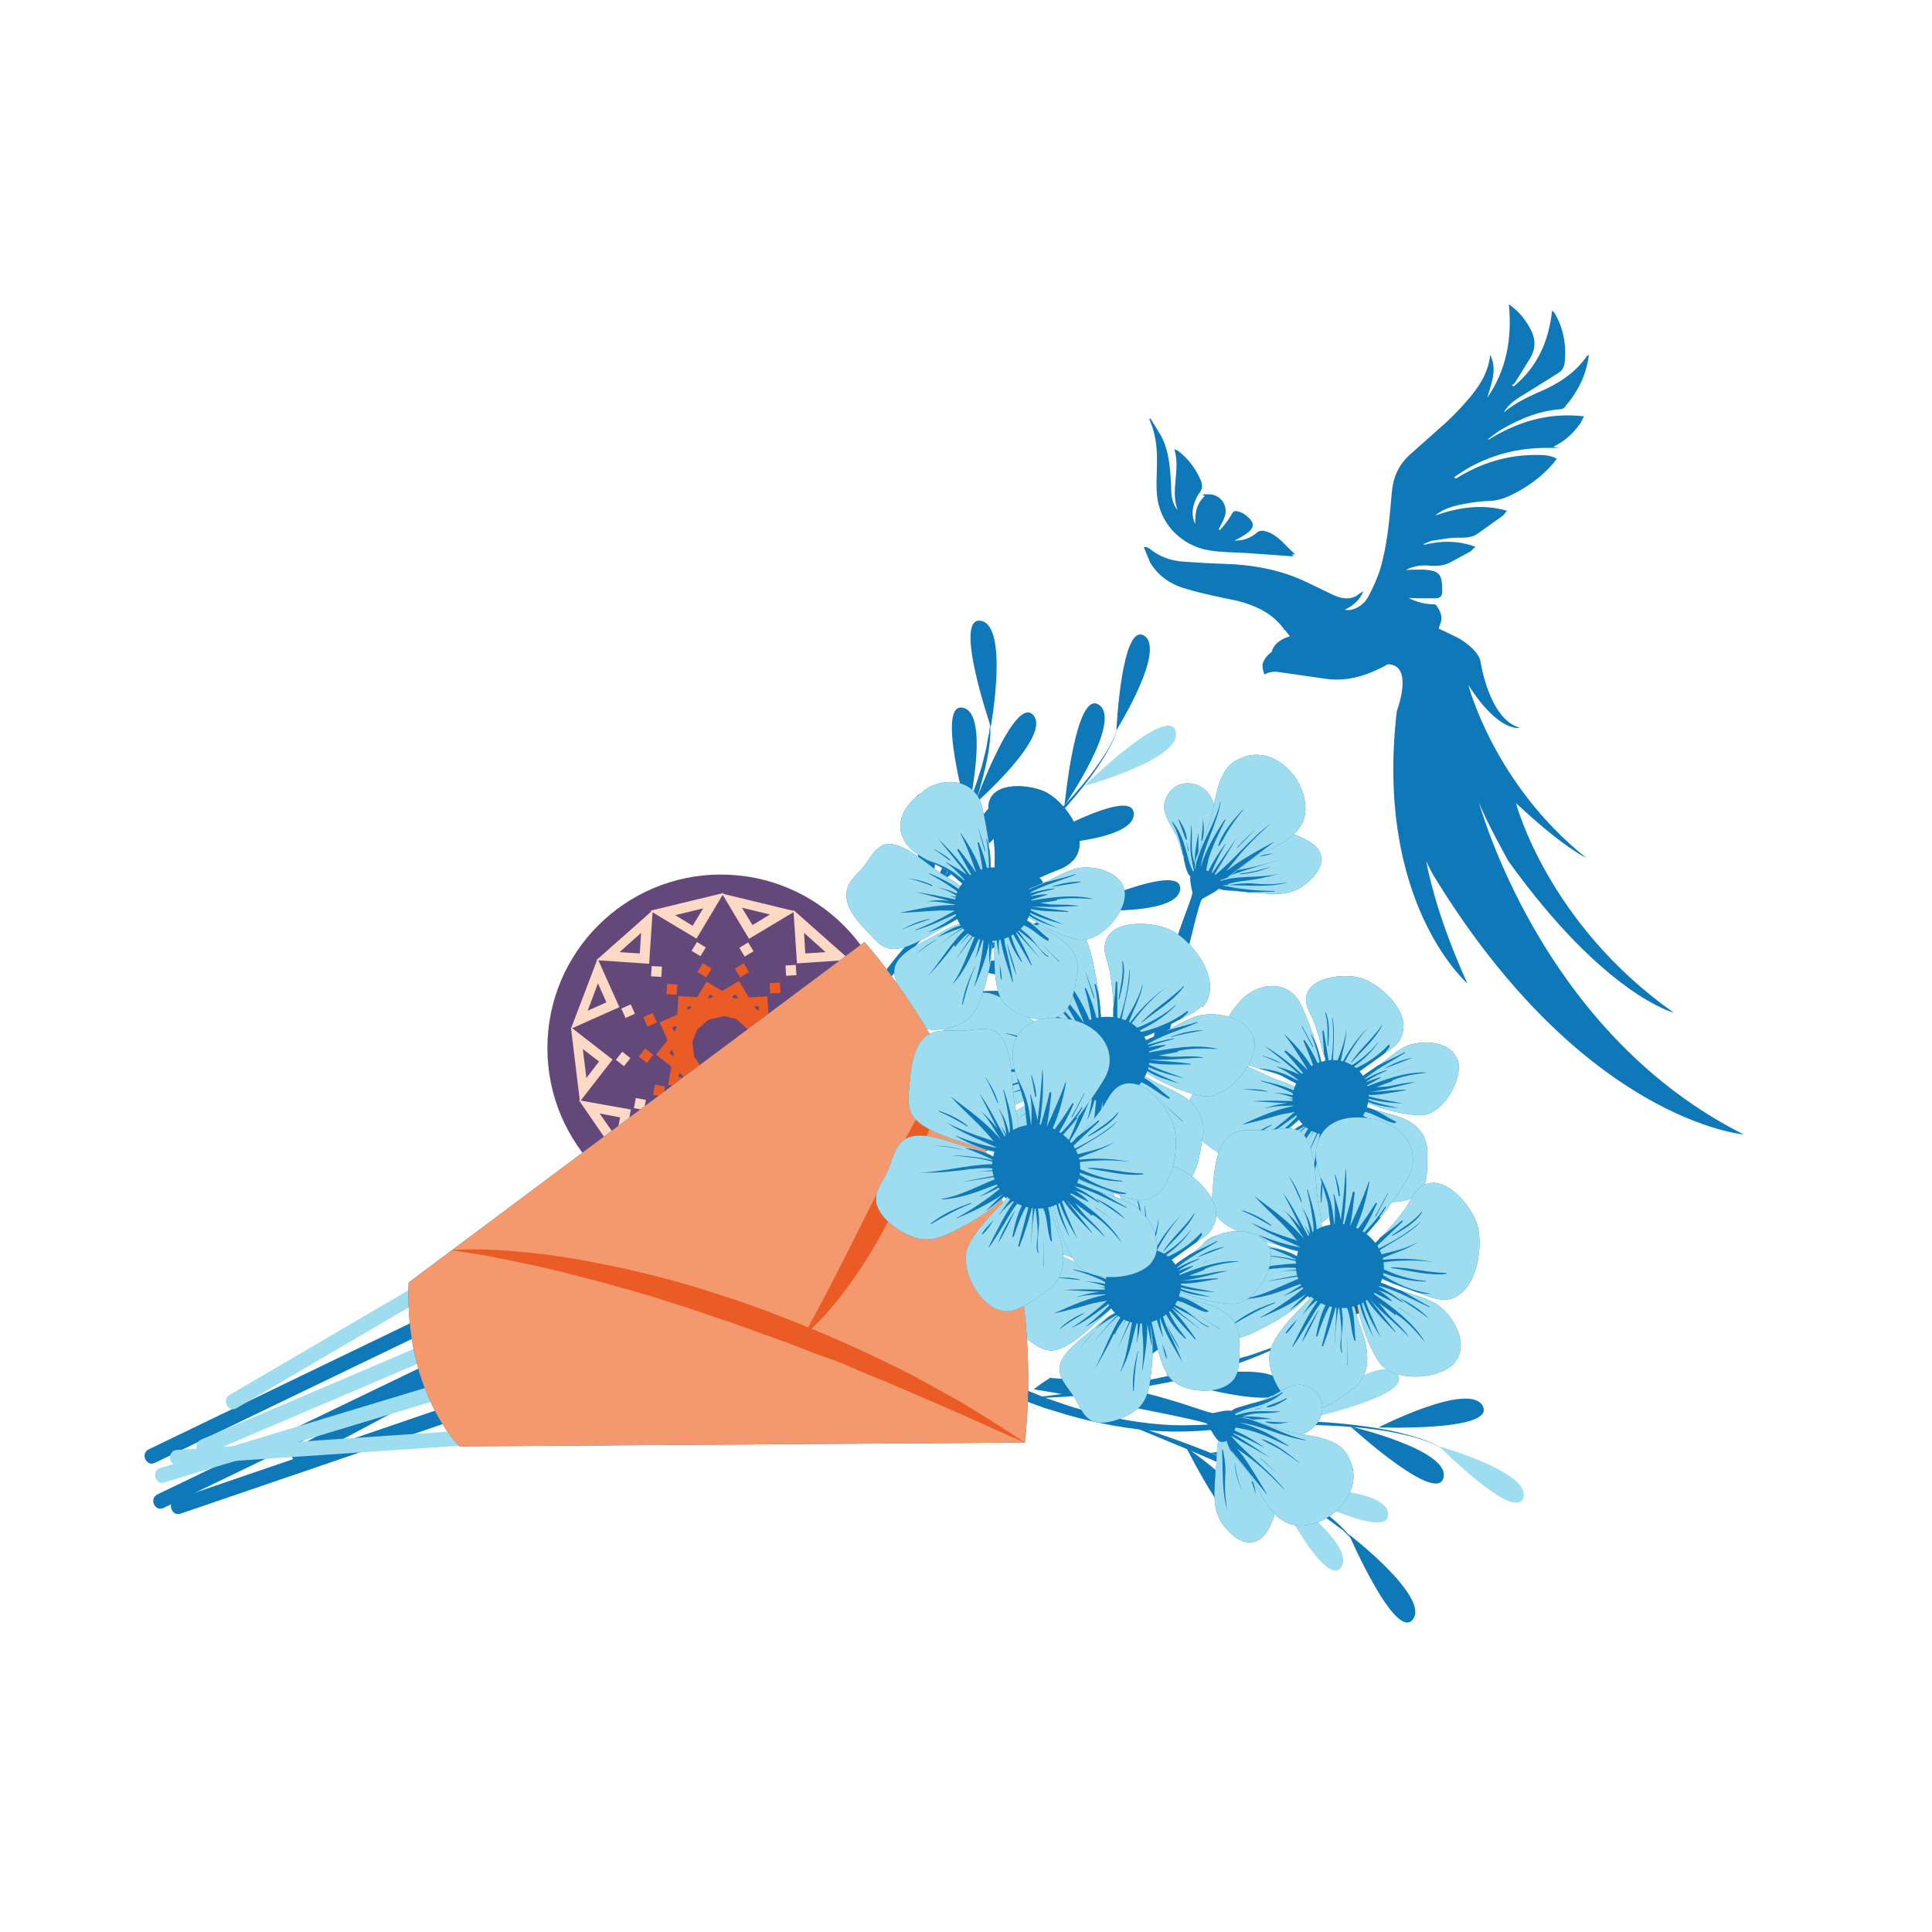 <?xml version="1.0" encoding="UTF-8" standalone="no"?>
<svg xmlns="http://www.w3.org/2000/svg" xmlns:v="https://vecta.io/nano" viewBox="0 0 600 600">
  <style>
    <![CDATA[.H{fill:#0e78b8}.I{fill:#9edcf0}.J{fill:#eb5b26}.K{fill:#fcd9c5}.L{fill:#455a64}]]>
  </style>
  <circle cx="223.9" cy="325.5" fill="#65487a" r="53.9"/>
  <path class="J" d="M222.092 349.005l2.263-2.263 2.263 2.263-2.263 2.263zm2.408-3.105l11.7-11.7h-23.4l11.7 11.7h0zm0-4.1l-4.5-4.5h9.1l-4.5 4.5h-.1z"/>
  <path class="K" d="M222.154 356.367l2.263-2.263 2.263 2.263-2.263 2.263zm2.346 3.233l-11.7 11.7h23.4l-11.7-11.7h0zm0 4.1l4.5 4.5h-9.1l4.5-4.5h.1z"/>
  <path class="J" d="M211.222 345.568l3.055-.952.952 3.055-3.055.952zm3.578-2.068l15.7-5-20.6-10.9 5 15.7h0zm1.9-3.8l-1.9-6.1 8 4.2-6.1 1.9h0z"/>
  <path class="K" d="M207.915 351.769l3.055-.952.952 3.055-3.055.952zm.485 3.831l-15.7 5 20.6 10.9-5-15.7h0zm-1.8 3.6l1.9 6.1-8-4.2 6.1-1.9h0z"/>
  <path class="J" d="M202.825 339.99l.578-3.147 3.147.578-.578 3.147zm4.475-3.09l16.3 2.9-13.2-19.2-2.9 16.3h-.1zm3.4-2.3l1.2-6.3 5.2 7.4-6.3-1.2h-.1z"/>
  <path class="K" d="M196.873 344.149l.578-3.147 3.147.578-.578 3.147zm-.773.451l-16.3-2.9 13.2 19.2 2.9-16.3h.1zm-3.5 2.3l-1.2 6.3-5.2-7.4 6.3 1.2h.1z"/>
  <path class="J" d="M198.367 328.139l1.975-2.518 2.518 1.975-1.975 2.518zm5.333-.639l13 10.1-2.8-23.1-10.1 13h0zm4.2-.5l3.9-5.1 1.1 9-5.1-3.9h.1z"/>
  <path class="K" d="M191.273 329.143l1.975-2.518 2.518 1.975-1.975 2.518zm-.973-.043l-13-10.1 2.8 23.1 10.1-13h0zm-4.3.6l-3.9 5.1-1.1-9 5.1 3.9h-.1z"/>
  <path class="J" d="M199.764 315.901l2.919-1.312 1.312 2.919-2.919 1.312zm5.136 1.699l6.7 15 8.3-21.8-15 6.7h0zm3.9 1.5l5.8-2.6-3.2 8.5-2.6-5.8h0z"/>
  <path class="K" d="M192.955 313.226l2.919-1.312 1.312 2.919-2.919 1.312zm-.655-.526l-6.7-15-8.3 21.8 15-6.7h0zm-4-1.4l-5.8 2.6 3.2-8.5 2.6 5.8h0z"/>
  <path class="J" d="M206.973 308.749l.195-3.194 3.194.195-.195 3.194zm3.727.651l-1.1 16.5 17.5-15.5-16.4-1.1h0zm2.7 3.1l6.4.4-6.7 6 .4-6.4h0z"/>
  <path class="K" d="M202.19 303.204l.195-3.194 3.194.195-.195 3.194zm-.59-4.004l1.1-16.5-17.5 15.5 16.4 1.1h0zm-2.8-3.1l-6.4-.4 6.7-6-.4 6.4h0z"/>
  <path class="J" d="M216.6 301.875l1.653-2.74 2.74 1.653-1.653 2.74zm2.9 2.825l-8.5 14.2 22.7-5.5-14.2-8.5h0zm1 4.1l5.4 3.3-8.7 2.1 3.3-5.4h0z"/>
  <path class="K" d="M214.79 295.288l1.658-2.737 2.737 1.658-1.658 2.737zM209.7 284.2l8.7-2.1-3.3 5.4-5.4-3.3h0zm-7.6-1.2l14.2 8.5 8.5-14.2-22.7 5.5h0z"/>
  <path class="J" d="M228.212 300.814l2.737-1.658 1.658 2.737-2.737 1.658zm1.188 3.886l-14.2 8.5 22.7 5.5-8.5-14.2h0zm-.9 4.1l3.3 5.4-8.7-2.1 5.4-3.3h0z"/>
  <path class="K" d="M229.612 294.337l2.74-1.653 1.653 2.74-2.74 1.653zm.788-12.437l8.7 2.1-5.4 3.3-3.3-5.4h0zm2.3 9.6l14.2-8.5-22.7-5.5 8.5 14.2h0z"/>
  <path class="J" d="M238.986 305.334l3.194-.195.195 3.194-3.194.195zm-.686 4.066l-16.4 1.1 17.5 15.5-1.1-16.5h0zm-2.7 3.1l.4 6.4-6.7-6 6.4-.4h0z"/>
  <path class="K" d="M243.941 299.845l3.194-.195.195 3.194-3.194.195zm3.459-.645l16.5-1.1-17.5-15.5 1.1 16.5h-.1zm2.7-3.1l-.4-6.4 6.7 6-6.4.4h0zm-5.425 20.869l1.312-2.919 2.919 1.312-1.312 2.919z"/>
  <path class="J" d="M244.1 317.6l-15-6.7 8.3 21.8 6.7-15h0zm-4 1.5l-2.6 5.8-3.2-8.5 5.8 2.6h0z"/>
  <path class="K" d="M251.582 314.442l1.312-2.919 2.919 1.312-1.312 2.919zm5.118-1.742l15 6.7-8.3-21.8-6.7 15h0zm3.9-1.4l2.6-5.8 3.2 8.5-5.8-2.6h0z"/>
  <path class="J" d="M246.131 327.435l2.518-1.975 1.975 2.518-2.518 1.975zm-.831.065l-10.1-13-2.8 23.1 13-10.1h0zm-4.2-.5l-5.1 3.9 1.1-9 3.9 5.1h.1z"/>
  <path class="K" d="M253.352 328.401l2.518-1.975 1.975 2.518-2.518 1.975zm5.348.699l10.1 13 2.8-23.1-13 10.1h0zm4.1.6l5.1-3.9-1.1 9-3.9-5.1h-.1z"/>
  <path class="J" d="M242.43 337.253l3.147-.578.578 3.147-3.147.578zm-.73-.353l-2.9-16.3-13.2 19.2 16.3-2.9h-.1zm-3.5-2.3l-6.3 1.2 5.2-7.4 1.2 6.3h-.1z"/>
  <path class="K" d="M248.668 341.267l3.147-.578.578 3.147-3.147.578zm4.232 3.333l2.9 16.3 13.2-19.2-16.3 2.9h.1zm3.4 2.3l6.3-1.2-5.2 7.4-1.2-6.3h.1z"/>
  <path class="J" d="M233.722 347.296l.952-3.055 3.055.952-.952 3.055zm.478-3.796l5-15.7-20.6 10.9 15.7 5h0zm-1.9-3.8l-6.1-1.9 8-4.2-1.9 6.1h0z"/>
  <path class="K" d="M237.022 353.489l.952-3.055 3.055.952-.952 3.055zm3.478 2.111l-5 15.7 20.6-10.9-15.7-5h0zm1.9 3.6l6.1 1.9-8 4.2 1.9-6.1h0z"/>
  <path class="H" d="M194.8 403.8c9-5 17-10.9 24.8-17.2 7.7-6.4 14.9-13.5 21.4-21.2 6.4-7.8 12-16.2 16.4-25.2l6.1-13.6 3.3-6.6 3.5-6.5c5-8.5 10.7-16.5 17.6-23.6s7.1-6.8 10.9-9.9 8-5.9 11.7-9.2c7.6-6.5 14.6-13.5 21.2-20.9 3.3-3.8 6.4-7.6 9.2-11.7 2.7-4.1 5.3-8.4 6.6-13.2-1.4 4.7-4 9-7 13.1-2.8 4-6.1 7.8-9.4 11.4-6.7 7.2-14 13.9-21.6 20.3-3.8 3.2-7.9 5.8-11.9 8.8-4 2.9-7.8 6.3-11.3 9.8-7.1 7.1-13.2 15.1-18.4 23.6l-3.8 6.5-3.5 6.6c-2.2 4.5-4.2 9.1-6.4 13.3-4.4 8.7-10.1 16.6-16.5 24.1-6.4 7.3-13.6 14-21.2 20.2-7.7 6-15.8 11.6-24.3 16l2.6 5h.1z"/>
  <path class="L" d="M228.9 375.1l7.4-2.4 7.4-2.5 14.9-5c5-1.7 9.9-3.2 14.9-4.7 2.5-.8 5-1.4 7.6-2.1l3.8-.9 3.8-.8c-1.3 0-2.6.2-3.9.4l-3.9.6c-2.6.5-5.2 1.1-7.7 1.7-5.1 1.2-10.1 2.7-15.1 4.4s-9.9 3.4-14.7 5.3-9.7 3.9-14.4 6.1h0z"/>
  <path class="H" d="M263.4 323c2.8-2 5.7-4 8.6-5.9 2.8-2 5.8-3.9 8.7-5.8 5.8-3.8 11.7-7.7 17.7-11.1 5.9-3.5 12-7 18.3-10 1.5-.8 3.2-1.5 4.7-2.2l2.4-1.1 2.4-.9c1.7-.6 3.2-1.4 4.8-2l5-1.8c-6.8 1.4-13.5 3.9-19.8 6.7-6.4 2.8-12.5 6.3-18.6 9.7-6 3.7-11.8 7.4-17.6 11.4-5.7 4.1-11.2 8.3-16.5 13h0zm16.4-25.7c3.5-5.7 6.7-11.4 9.8-17.3s5.9-11.9 8.5-18.1 5-12.4 6.7-18.8 3.3-13.1 2.6-19.7v2.5c-.2.8-.1 1.7-.4 2.5-.4 1.7-.5 3.3-.9 4.8l-1.2 4.8-1.5 4.7c-2.1 6.3-4.5 12.4-7.1 18.4l-8 18.1-8.5 17.9h0z"/>
  <path class="L" d="M286.8 357.3s37.3 2.8 38.1-7.6-38.1 7.6-38.1 7.6zm-11.8 1.6s34.1-15.6 29.7-25-29.7 25-29.7 25zm-7 3.5s34.6 14.4 38.5 4.8-38.5-4.8-38.5-4.8zm-23.2 6s32.9-17.9 27.8-27c-5-9.1-27.8 27-27.8 27zm-5.6 3.7s31.7 19.9 37.2 11.1-37.2-11.1-37.2-11.1z"/>
  <path class="H" d="M278.4 312.3s36.1 9.8 38.8-.2-38.8.2-38.8.2zm20.4-12s32 8.7 34.5-.1c2.4-8.8-34.5.1-34.5.1zm20.4-37.7s33.2-.7 32.9-9.9c-.2-9.2-32.9 9.9-32.9 9.9zm-19.9 35.3s28.9-16.4 24.3-24.4-24.3 24.4-24.3 24.4zm34.8-15.4s31.7 2.5 32.4-6.4c.7-8.8-32.4 6.4-32.4 6.4z"/>
  <path class="I" d="M336.7,244.1s30.8-8.4,28.4-17c-2.4-8.5-28.4,17-28.4,17Z"/>
  <path class="H" d="M330.6 250.2s18.1-26.3 10.7-31.3c-7.3-5-10.7 31.3-10.7 31.3zm-42.2 29.4s7.2-31-1.4-33 1.4 33 1.4 33zm12.1-26.8s7.2-31-1.4-33 1.4 33 1.4 33zm-7.6 20.5s26.4-17.8 21.5-25.1-21.5 25.1-21.5 25.1zm9.8-23.6s24-21 18.2-27.6-18.2 27.6-18.2 27.6zm5-24s5.7-31.4-3.1-32.9c-8.7-1.5 3.1 32.9 3.1 32.9zm39 1.1s15.6-25 8.6-29.4c-7-4.2-8.6 29.4-8.6 29.4zM215.6 420.6c10-2.4 19.9-3.4 30-3.9 10-.5 20.1 0 30.1 1.3 9.9 1.4 19.8 3.8 29.1 7.7 4.7 1.9 9.1 4 13.6 5.9l6.8 2.7 7 2.4c9.3 2.9 19 5 28.8 5.7 4.8.4 9.8.2 14.7 0 4.8-.2 9.9-1.1 14.9-1.1 9.9-.2 19.8 0 29.7 1.2 5 .6 9.8 1.3 14.6 2.5s9.7 2.6 13.8 5.3c-4.2-2.6-9.1-4-13.9-5-4.8-1.1-9.8-1.7-14.6-2.1-9.9-.8-19.7-.9-29.6-.5-5 .1-9.8 1.1-14.7 1.4-5 .5-10 .6-15 .4-10-.5-19.9-2.4-29.5-5.1l-7.2-2.2-7.1-2.6-13.7-5.7c-9.1-3.4-18.8-5.5-28.3-6.7-9.7-1.2-19.5-1.3-29.3-.6-9.7.7-19.6 2.1-28.8 4.5l-1.4-5.4h0z"/>
  <path class="L" d="M260.1 418.9l7.1-3.3 7.2-3.2 14.3-6.4 14.2-6.5 7-3.4 3.4-1.8 3.4-2-3.1 2.4-3.3 2.2-6.8 3.9c-4.6 2.5-9.3 4.7-14.2 7-4.8 2.1-9.6 4.1-14.5 6-4.8 1.9-9.8 3.7-14.9 5.2h.2z"/>
  <path class="H" d="M320.6 434.1c3.4-.5 7-.8 10.4-1.4l10.4-1.5c6.8-1.1 13.7-2.2 20.5-3.7a239.1 239.1 0 0 0 20.3-4.8c1.7-.5 3.3-1.1 5-1.5l2.5-.8 2.5-.9c1.7-.6 3.3-1.1 4.8-1.8 1.7-.7 3.2-1.4 4.8-2-6 3.5-12.6 6.1-19.2 8.4-6.6 2.2-13.5 3.8-20.3 5.3-6.8 1.3-13.8 2.5-20.6 3.3-7 .8-13.9 1.4-20.9 1.5h-.1zm29.5 8.1c6.4 1.8 12.6 4 18.9 6.3 6.3 2.4 12.4 4.8 18.4 7.7s11.9 5.9 17.6 9.3c5.7 3.5 11.2 7.4 15.2 12.9l-1.8-1.8c-.6-.6-1.1-1.2-1.8-1.7-1.3-.9-2.6-2-3.9-2.9l-4.1-2.7-4.2-2.5c-5.8-3.2-11.7-6.1-17.7-8.8-6-2.8-12-5.4-18.2-8l-18.3-7.6h-.1z"/>
  <path class="L" d="M314.9 393.1s25.7-27.3 33.3-20.1-33.3 20.1-33.3 20.1zm-9.8 6.8s35.6-11.4 38.8-1.5-38.8 1.5-38.8 1.5zm-7.5 2s15.8-33.9 25.2-29.5c9.4 4.5-25.2 29.5-25.2 29.5zm-21.2 11.2s36.3-8.8 38.8 1.2c2.5 10.1-38.8-1.2-38.8-1.2zm-6.5 1.1s10-36 20.1-33.3c10 2.8-20.1 33.3-20.1 33.3z"/>
  <path class="H" d="M339.1,432.1s20.1-31.6,28.9-26c8.7,5.5-28.9,26-28.9,26Z"/>
  <path class="L" d="M362.2,427.2s17.8-28,25.6-23-25.6,23-25.6,23Z"/>
  <path class="I" d="M402.8 441.3s25-21.8 31.1-14.7-31.1 14.7-31.1 14.7z"/>
  <path class="H" d="M364.2,428.7s32.4-7.2,34.3,1.8-34.3-1.8-34.3-1.8Z"/>
  <path class="L" d="M400.3,416.6s21.8-23.2,28.3-17.1c6.5,6-28.3,17.1-28.3,17.1Z"/>
  <path class="H" d="M428.1 443.3s28.4-14.5 32.4-6.6-32.4 6.6-32.4 6.6zm-8.7-.3s31 7.3 28.9 15.9-28.9-15.9-28.9-15.9zm-51 6.5s26.2 18.1 21.2 25.4-21.2-25.4-21.2-25.4z"/>
  <path class="I" d="M395.3 461.3s26.2 18.1 21.2 25.4-21.2-25.4-21.2-25.4z"/>
  <path class="H" d="M376 451.2s31.5-4.6 32.8 4.1-32.8-4.1-32.8-4.1z"/>
  <path class="I" d="M399.1,462s31.9-.6,32,8.3c.1,8.8-32-8.3-32-8.3Z"/>
  <path class="H" d="M418.9,476.5s25.2,19.4,19.9,26.4c-5.4,7.1-19.9-26.4-19.9-26.4h0Z"/>
  <path class="I" d="M447,449.2s28.4,8,26.1,15.9c-2.4,7.9-26.1-15.9-26.1-15.9Z"/>
  <use class="H" href="#B"/>
  <use class="I" href="#B"/>
  <g class="H">
    <path d="M367.6 266.6l.6 2.5c.2.8.6 1.7.9 2.4h0c.1.1.2.4.5.5 1.9 1.4 3.1-.6 3.7-2.4.2-.7.6-1.5.7-2.2.6-2.8.8-5.9 1.1-8.7 0-.1-.2-.1-.2 0a167.13 167.13 0 0 1-2.7 11.2c-.1-3.7 0-7.2 0-10.9h-.1c-.5 2.9-1.1 6-1.1 9.1-.4-1.2-.7-2.5-.8-3.8-.2-2.6.1-5.2-.2-7.8h-.1c0 2.8-.4 5.5-.1 8.4.2 2.2.8 4.4 1.2 6.5-1.8-2.7-2.2-6.3-3.3-9.3a20.91 20.91 0 0 0-3.5-6.8c0-.1-.2 0-.2.1 1.8 3.1 2.5 6.1 3.3 9.4v.2c.2.6.4 1.1.5 1.7h.1zm5.8-12.7h.1c.4 2.4.6 5-.2 7.2 0 .1-.2.1-.2 0 .1-2.4.6-4.7.4-7.1h0zm-7.2.7c1.2 1.9 2.2 3.8 2.4 6 0 .2-.2.2-.4 0l-2.2-6c0-.1 0-.2.2-.1h0zm2.4 7.2h0c.2.8.5 1.7.5 2.6h-.1c-.2-.8-.2-1.7-.5-2.6h.1z"/>
    <use href="#C"/>
  </g>
  <use class="I" href="#C"/>
  <g class="H">
    <path d="M378.5 275.9c1.2.7 3.2.6 4.5.7l5 .5 7.8-.2c.1 0 .1-.2 0-.2-3.2 0-6.4-.2-9.6-.6-2.1-.2-4.2-.7-6.5-1.1 2.1-.6 4.1-1.2 6.4-1.4 3.7-.4 7.2-1.1 10.7-2.2 0 0 0-.1 0 0-4.6 1.1-9.2.7-13.8 1.3-1.8.2-3.4.7-5.2 1.3.1-.1.2-.2.4-.5 6.6-3.1 13.8-4.6 20.6-7 0 0 0-.1 0 0-4.2 1.4-8.3 2.6-12.7 3.4-2.1.4-4.2.8-6.3 1.7 0 0 .1-.1.1-.2 2.9-2.5 6.1-3.8 9.7-5 .1 0 0-.2 0-.2-3.2.7-6 1.9-8.8 3.5 3.9-3.2 9-4.8 13.8-7.2h0c-3.5.8-7.7 2.1-11.2 3.8-1.1.6-2 1.2-2.9 1.8-.5.4-.9.7-1.4 1.2-.1 0-.2.1-.4.2-.1.2-.2.5-.5.7 0 .1-.2.4-.4.5-1.2 1.9-2 4 .5 5.3h.2z"/>
    <path d="M381.5 274.9c2.7-.5 5.4-.7 8.1-.5 3.8.4 7 .2 10.7-.4h0c-6.3 1.7-12.5.9-18.9.9s-.2-.2 0-.4h0v.2zm9.9-9c1.3-.6 2.7-.8 4.1-.8h0c-1.4.2-2.7.7-4.1.9-.1 0-.2-.1 0-.2h0zm-6.3 5.4c3.3-.4 6.5-1.1 9.6-2.2h0c-2.9 1.4-6.3 2.2-9.6 2.4h0z"/>
    <use href="#D"/>
  </g>
  <use class="I" href="#D"/>
  <g class="H">
    <path d="M374.2 273.1c2.1.8 4.7.5 6.8-.5.2-.1.4-.2.6-.5l13.9-10.5v-.1c-4 2.2-8.3 4.5-12 7.1-.9.6-1.8 1.3-2.7 2 .7-.8 1.4-1.8 2.1-2.6 3.5-4.5 7.4-8.4 11.7-12.2h0c-6.6 4.8-11.4 11.4-17.8 16.4l7.4-12.2h0l-8.1 11.7c.2-.6.4-1.2.6-1.9 1.2-2.7 2.5-5.3 4-7.8 0 0 0-.1-.1 0-2.4 3.2-5 7.2-6.4 11.2h0v-.2zm-2.8-3.1c.5 1.5 1.4 2.5 2.6 3.1l1.3-6.3c1.3-4.2 3.3-8.3 5.3-12.2 0-.1-.1-.2-.2-.1-3.2 4.7-6 9.6-7.6 15 1.1-7 5.2-13.7 6.3-20.5 0 0-.1-.1-.1 0-1.2 5.2-4 9.8-6 14.7-.7 1.8-1.4 3.5-1.7 5.4 0 .4 0 .7.1 1.1h0v-.2zm12.8-6.8c1.8-2.1 3.8-3.9 5.8-5.8h0l-5.7 5.9s-.2 0-.1-.1zm-5.9-.6c1.4-4.2 4.7-8 7.7-11.2 0 0 .2 0 .1.1-1.5 1.8-2.9 3.7-4.2 5.7-1.2 1.8-2.1 3.8-3.3 5.5h-.2z"/>
    <path d="M357.5,327.8c0,.4,3.2,5.1,3.2,4.8,1.4-8.1,11.3-52.6,12.6-53.4.9-.6,5.1-2.6,5.7-3.7,1.1-2.1-1.3-3.9-2.9-4.6-2-.9-5-1.8-6.3.7-.5.9.2,4.5.5,5.4.5,2-9.6,20.6-12.6,50.7h-.1Z"/>
    <use href="#E"/>
  </g>
  <use class="I" href="#E"/>
  <g class="H">
    <path d="M408.7 324.1c.9 2.7 1.7 5.4 2.1 8.1.5 2.4.5 4.5-2.1 5.4-3.5 1.4-8.7-2.9-11.8-4-1.9-.7-4-1.2-6.1-1.8h0c3.2.2 6.1.9 9.1 2.2 1.3.6 2.6 1.3 4 2-.2-.1-.4-.4-.6-.5-2.2-1.7-4.4-3.2-6.8-4.2v-.1c2.4.7 4.7 1.4 7 2.5-3.4-3.2-7.1-6-10.9-9 0 0 0-.1 0 0 4.8 2.9 9.3 6.5 13.5 10.5.1 0 .2.1.5.2-2.6-2.8-5-6-7.6-8.7-.2-.2.1-.5.4-.4 2.4 1.9 4.8 4 7 6.4-2.4-3.8-4.6-7.7-7.4-11.2 0 0 0-.2.1-.1 3.9 3.7 7.6 8 9.9 12.9-1.2-3.7-2.6-7.3-4.2-11 0-.2.2-.4.4-.2 2.1 3.1 3.9 6.5 5.2 10-.6-3.9-1.5-7.7-3.2-11.6 0-.1.2-.2.2 0 .5.9.9 1.9 1.3 2.8h0l.2-.4zm-4.5-5.4s-.1 0 0 0l3.4 6.4c0 .1.2 0 .2-.1l-3.4-6.3h-.2zm-6.6 11.4c-1.7-1.1-3.7-1.7-5.4-2.2-.1 0-.2.1 0 .1 1.9.6 3.5 1.5 5.4 2.2.1 0 .2-.1.1-.2h-.1z"/>
    <use href="#F"/>
  </g>
  <use class="I" href="#F"/>
  <g class="H">
    <path d="M431.6 325c-.6.9-1.3 1.8-2 2.5 0 0-.1 0-.2.1l-8.1 5.8c-1.3.6-2.7 1.1-4.1 1.5-1.4.1-2.8-.2-4.2-1.2-.6-.4-.6-.8-.5-1.3-.5-.8-.6-2-.8-3.1-.1-.6-.2-1.2-.5-1.9l-.5-7.2c0-.2.4-.2.4 0l1.5 9c.1.9.4 1.8.6 2.7 0-1.2.2-2.4.4-3.7.5-4.1.6-8 .1-12.2h.1c1.2 5.9-.4 11.8.4 17.6.1-1.8.9-3.5 1.5-5.1 1.1-2.9 2.1-5.8 2.4-9h0c0 2.8-.7 5.3-1.3 8s-.6 2.7-.7 4.1c2.1-4.7 5.3-9 8.8-12.5h0c-3.9 4.4-6.7 9.1-9 14.3 1.3-.9 2.7-1.8 4-2.6 3.1-2 5.8-4.2 8.1-7.2h.1c-2.6 3.9-6 6.6-9.8 9.2.6-.1 1.1-.4 1.7-.6 4.4-1.8 8.1-4.4 11.3-7.8 0 0 .2 0 .2.1h0v.2zm-2.4-6.7c-2.8 4.2-6.8 7.4-9.6 11.6 0 0 0 .2.1.1 3.2-3.7 7.4-7.2 9.6-11.7 0 0-.1-.2-.2 0h.1z"/>
    <use href="#G"/>
    <use href="#H"/>
  </g>
  <use class="I" href="#H"/>
  <g class="H">
    <path d="M407.1 342.3c.2.5-.2.9-.6.9 0 .4-.1.7-.2 1.1h-.2c-2.5 3.9-6.5 6.7-10.5 9.1 0 0-.1 0 0-.1 3.2-2.6 6.1-5.1 8.6-8.1-4.2 2.9-8.1 6.3-12.9 8.5 0 0-.1 0 0-.1 3.5-2.2 6.7-4.7 9.8-7.4.4-.4.7-.6 1.1-.9-1.8.4-3.7.6-5.4 1.1-3.7 1.1-7.4 2.1-11.2 2.9h0c5.3-2.4 11.3-5.1 17.2-6-3.3.2-6.6 0-9.8.9 0 0-.1-.1 0-.1 2.2-.7 4.5-1.3 6.8-1.5l-11-.6h0c3.5-.2 7-.2 10.5-.1h5.2c-.2 0-.4-.2-.6-.2-.4 0-.7-.1-1.1-.1-1.2-.1-2.4-.4-3.5-.4h3.1c-2.4-.9-4.7-1.8-7.6-1.7h0c2.7-.2 5.5.2 8.3 1.2-.8-.7-1.8-1.3-2.8-1.8-2.7-1.2-5.8-2.4-8.6-3.1-.1 0 0-.2 0-.2 5.4 1.2 10.7 2.5 14.7 6.1.2.4.5.7.7 1.1h0v-.4z"/>
    <use href="#I"/>
    <path d="M393.6,338.9c-2.5-.7-5.2-.7-7.8-.6h0c2.6.1,5.1.5,7.7.7.1,0,.2-.2,0-.2h.1Z"/>
    <use href="#J"/>
  </g>
  <use class="I" href="#J"/>
  <g class="H">
    <use href="#K"/>
    <use href="#L"/>
    <path d="M411.7 361.1c-1.1 4-1.8 8-1.5 12.3 0 .1.2.1.2 0 .2-4.1.5-8.3 1.4-12.3h-.1zm-13.2-6.2c-2.2 1.9-4.1 4.1-5.9 6.5h0c1.8-2.4 3.8-4.5 5.9-6.5 0 0 0-.1 0 0h0z"/>
    <use href="#M"/>
  </g>
  <use class="I" href="#M"/>
  <g class="H">
    <path d="M432.5 348.7c-2.6-.7-4.8-2.2-7.4-3.1-2-.6-4-.8-6-1.3l7 3.7c2.7 1.7 4.6 4.1 7.6 5.3.1 0 0 .2 0 .2-1.4-.5-2.4-1.2-3.4-2.1-1.3-1.1-2.8-1.9-4.4-2.7l-3.4-1.8 2.7 2.5 6.7 5.3h0l-10-7.4c2.8 2.9 5.3 6.3 7.7 9.7.1.1 0 .4-.2.2-2.9-3.3-6-6.6-8.8-10 .1.4.4.7.6 1.2 1.4 3.3 3.3 5.8 5.4 8.5 0 .1 0 .2-.2.2-2.1-2-4-4.1-5.4-6.6-.9-1.5-1.7-3.2-2.4-4.8.4 1.4.7 2.8 1.3 4.1h0c-.4-.7-.7-1.4-1.1-2.2.5 2.2 1.1 4.2 2.1 6.5 1.5 3.2 3.1 6.4 4.4 9.7 0 0-.1.2-.1 0-2.4-4.1-5.3-8.8-6.8-13.8.1 2.1.6 4.2 1.1 6.4 0 0 0 .1-.1 0-.8-2.1-1.8-4.4-2.1-6.6-.2-1.4-.1-2.8 0-4.2.6-1.1 1.5-1.8 2.7-2.1 1.9 0 3.9.2 5.7.8 2.8.9 5.2 2.8 7.9 4.1.1 0 0 .2 0 .2h0l-.7.2zm-13.3 9.9c.4 1.5.6 3.2 1.3 4.6 0 .1.2 0 .2 0-.2-1.5-.9-3.1-1.5-4.6h0z"/>
    <use href="#N"/>
    <use href="#O"/>
    <use href="#P"/>
  </g>
  <use class="I" href="#P"/>
  <g class="H">
    <use href="#Q"/>
    <use href="#R"/>
    <path d="M431.8 333.6h0l7.7-3.1h0l-7.8 3.1h.1zm-8.3 12.6c-3.9 6.4-13.2 8.7-19 2.9-3.3-3.4-4.1-8.8-1.8-12.9 2-5.1 8.5-7.9 13.9-6.7 7.7 1.7 10.6 10.5 6.8 16.8h0z"/>
    <use href="#S"/>
  </g>
  <use class="I" href="#S"/>
  <g class="H">
    <path d="M428.8 378c-2 2.6-4.1 5-6.4 7.2s-3.9 3.3-6.5 1.4c-3.5-2.5-2.7-10-3.7-13.7l-2.1-7h.2c1.7 3.3 2.9 6.5 3.5 10 .2 1.7.5 3.3.7 5v-.8c.1-3.1.2-6.1-.4-9.2 0-.1.1-.1.2 0 .8 2.7 1.7 5.4 2.1 8.1.7-5.3 1.2-10.6 1.5-16h.1c.4 6.5-.2 13-1.3 19.4v.6c1.1-4.2 2.5-8.5 3.4-12.7 0-.4.6-.2.6.1-.4 3.4-.7 7.1-1.5 10.6 2.1-4.6 4.2-9.2 5.9-14 0-.1.2 0 .2 0-1.1 6-2.8 12.2-5.8 17.6 2.7-3.5 5.3-7.1 7.7-11 .1-.2.5 0 .4.2-1.7 3.9-3.7 7.8-6.3 11.3 3.3-3.1 6.3-6.4 8.8-10.3.1-.2.4 0 .2.2-.6 1.1-1.2 2-1.9 2.9h0z"/>
    <use href="#T"/>
    <path d="M416.1,371.5c0-2.2-.7-4.5-1.4-6.6,0-.1-.2,0-.2,0,.6,2.1.8,4.4,1.3,6.6,0,.1.2.1.2,0h.1Z"/>
    <use href="#U"/>
  </g>
  <use class="I" href="#U"/>
  <g class="H">
    <path d="M444.3 401.8c-1.3 0-2.5 0-3.7-.4h-.2c-3.5-1.3-7.2-2.5-10.5-4-1.4-.8-2.8-1.9-4.1-2.8-1.1-1.2-1.7-2.8-1.7-4.8s.5-1.2.9-1.3c.6-.9 1.4-1.9 2.4-2.8s.9-1.1 1.4-1.5c2.4-1.8 4.6-3.4 6.5-5.1.2-.2.5.1.2.4l-7.6 7.2c-2.5 2.5-1.4 1.5-2.1 2.4 1.2-.7 2.4-1.3 3.7-2 4.1-2.1 8-4.5 11.6-7.6 0 0 .1 0 0 .1-4.8 4.8-11.3 7.1-16.4 11.4 1.8-.9 3.9-1.3 5.7-1.8 3.4-.8 6.8-1.7 10-3.5h0c-2.6 1.8-5.4 2.8-8.4 3.9-1.4.6-2.9 1.2-4.4 1.9 5.8-.9 11.8-.7 17.5.4h0c-6.6-.8-12.9-.5-19.2.7 1.7.6 3.3 1.4 5 2.1 3.9 1.7 7.8 2.8 11.9 3.1.1 0 0 .2 0 .2-5.3 0-10.1-1.4-14.9-3.3.5.5 1.1.8 1.5 1.2 4.4 2.9 9.3 5 14.5 5.8.1 0 .1.2 0 .2h.4zm4.8-6.5c-5.8 0-11.3-1.8-17-1.7-.1 0-.1.2 0 .2 5.4.7 11.6 2.5 17.1 1.8.1 0 .1-.2 0-.2h-.1zm-7.5-19s0-.2-.1 0c-2.2 2.9-6.1 5.1-9.2 7.3 0 0 0 .2.1.2 3.2-1.8 7.3-4.1 9.2-7.3h0v-.2z"/>
    <use href="#V"/>
  </g>
  <use class="I" href="#V"/>
  <g class="H">
    <use href="#W"/>
    <path d="M394.9,380.6c-2.6-2.1-5.8-3.7-9-4.7-.1,0-.2.1,0,.2,3.1,1.3,5.9,2.9,8.8,4.6.1,0,.2,0,.1-.2h0Z"/>
    <use href="#X"/>
    <use href="#Y"/>
  </g>
  <use class="I" href="#Y"/>
  <g class="H">
    <path d="M396,393.9c-4.7.7-9.4,1.2-14.2,1.2s0-.1,0-.1c7.8-.7,15.5-2.9,23-2.5-.8-.4-1.8-.7-2.6-.9-4.1-1.2-8.5-1.5-12.7-1.9h0c4.7.1,9.2.6,13.6,1.7-2.9-1.5-6-2.8-9.3-4h0c2.2.2,4.6.8,6.8,1.7h0c2.1.9,4,2.1,5,3.8.8.6,1.4,1.3,1.9,1.9-3.4-.2-6.8-.4-10.4.2h0c3.1-.6,6.1-.8,9.2-.8-3.4-.5-6.7-.8-10.4-.2h.1Z"/>
    <use href="#Z"/>
    <path d="M395.8 404.5c-4.5 1.5-8.7 3.4-12.5 6.4 0 0 0 .2.1.2 4-2.4 8.1-4.7 12.5-6.4h0c0-.1-.1-.2-.1-.2zm-2.5-16.5c-3.2-.9-6.5-1.3-9.9-1.4h0c3.3.2 6.6.7 9.9 1.4h0z"/>
    <use href="#a"/>
  </g>
  <use class="I" href="#a"/>
  <g class="H">
    <use href="#b"/>
    <path d="M402.8 409.8c-1.2 1.3-2.6 2.6-3.5 4.1 0 .1 0 .4.2.2 1.3-1.2 2.4-2.8 3.4-4.4 0 0 0-.1 0 0h-.1zm6.7-2.8s0-.1-.1 0c-1.9 3.1-3.7 6.1-5 9.6 0 0 0 .1.1 0 1.9-3.1 3.4-6.4 5-9.6h0zm9 17l-.1-9.8h0v9.8c0 .1.2.1.2 0h-.1z"/>
    <use href="#c"/>
  </g>
  <use class="I" href="#c"/>
  <g class="H">
    <path d="M433 408.1l-4.8-3.5 2.5 3.1c2.2 2.5 4.8 4.5 6.7 7.3 0 0 0 .1-.1 0-2.9-3.2-6.4-5.8-9.3-8.8-.9-.9-2-2-2.9-3.1l8.3 10.5s0 .2-.1.1c-3.3-3.5-7.4-7.3-9.8-11.8 1.2 4.7 3.4 9.1 5.3 13.6 0 0 0 .1 0 0-2.2-3.8-4.7-8.1-5.9-12.6 0 1.2 0 2.4.5 3.7.8 2.9 2.1 5.8 3.1 8.7h0c-1.5-3.2-3.3-6.4-4.1-9.9-.4-1.9-.9-4.2-.5-6.4.6-1.2 1.8-1.5 3.5-1.4 3.1.1 6.5 2.1 9.4 3.1h.2c3.2 1.7 6.3 3.7 9 5.1.1 0 0 .4 0 .2-5.4-2.4-10.6-5.5-16.4-6.8.4.2.7.4 1.1.6 2.4 1.3 4.7 2.7 6.8 4.4.1.1 0 .4-.1.2-2.1-1.3-4.1-2.7-6.6-3.5-.4-.1-.7-.2-1.1-.4 1.7.9 3.3 2.2 4.5 3.4 0 0 0 .2-.1.2-1.5-.7-2.9-1.4-4.5-2.2-.6-.4-1.3-.6-2-.9l.4.4c6 4.2 12.9 9.1 16.6 15.5 0 0 0 .1 0 0-2.8-3.4-5.4-6.4-9.1-8.8h0l-.4.4z"/>
    <path d="M443.5 409.2c-2.5-2.5-5.5-4.5-8.6-5.9 0 0-.1 0 0 .1 2.9 1.9 5.8 3.8 8.6 5.9 0 0 .1 0 0-.1zm-9.1-3.1h0l7.8 5.3h0l-7.8-5.4h0zm-17 .1c-8.5.4-16.6-6.8-14.7-16 1.1-5.3 5.8-9.4 11-9.9 6-1.3 12.9 3.1 15.2 8.8 3.3 8.3-3.2 16.8-11.4 17.1h0z"/>
    <use href="#d"/>
  </g>
  <use class="I" href="#d"/>
  <g class="H">
    <path d="M341.2 309c.5 3.2.7 6.5.8 9.6 0 2.7-.4 5.1-3.4 5.7-4.2.8-9.2-5-12.4-6.8-1.9-1.1-4.2-2.1-6.5-3.2 0 0 0-.1.1-.1 3.5 1.1 6.6 2.4 9.7 4.4 1.4.9 2.7 2 4.1 2.9-.2-.2-.4-.5-.6-.6-2.1-2.2-4.2-4.4-6.8-6.1-.1 0 0-.2.1-.2 2.5 1.3 5.1 2.5 7.3 4.1-3.3-4.1-6.8-8.1-10.5-12.2 0 0 0-.1 0 0 4.8 4.1 9.2 9.1 13 14.3l.4.4c-2.4-3.8-4.4-7.7-6.8-11.3-.2-.2.2-.6.5-.4 2.2 2.6 4.6 5.4 6.6 8.5-1.9-4.7-3.7-9.4-6.1-14 0-.1 0-.2.2-.1 3.7 4.8 6.8 10.4 8.7 16.3-.7-4.4-1.4-8.7-2.7-13.1 0-.2.4-.4.4-.1a51.87 51.87 0 0 1 3.9 12.3c0-4.5-.2-9-1.3-13.6 0-.2.2-.2.4 0 .4 1.2.6 2.2.9 3.4h.1zm-3.9-6.8h-.1l2.5 7.8c0 .1.2 0 .2 0-.7-2.6-1.7-5.2-2.6-7.7h0zm-9.7 11.5c-1.7-1.5-3.8-2.6-5.8-3.5-.1 0-.2.1-.1.2l5.7 3.5c.1 0 .4 0 .2-.2h0z"/>
    <use href="#e"/>
  </g>
  <use class="I" href="#e"/>
  <g class="H">
    <path d="M369 314.3c-.8.9-1.8 1.8-2.8 2.5h-.2c-3.3 1.8-6.7 3.7-10.1 5-1.7.5-3.3.7-5 .9-1.7 0-3.1-.7-4.6-2.1-.6-.5-.5-1.1-.2-1.5-.2-1.1-.4-2.4-.4-3.7v-2.1c.4-2.8.7-5.7.8-8.3 0-.2.4-.2.5 0v10.4c0 1.1 0 2.1.2 3.2.2-1.3.7-2.7 1.1-4 1.3-4.5 2.2-8.8 2.5-13.6h.1c.1 6.8-2.7 13.1-3.1 19.7.6-1.9 1.7-3.8 2.6-5.3 1.8-3.1 3.5-6.1 4.4-9.7h.1c-.5 3.1-1.8 5.9-3.1 8.7-.6 1.4-1.2 2.9-1.7 4.4 3.3-4.8 7.7-9.1 12.3-12.4h0c-5.3 4.1-9.3 8.8-12.9 14.3 1.7-.8 3.4-1.4 5.1-2.1 3.9-1.7 7.3-3.7 10.5-6.5 0 0 .2 0 .1.1-3.7 3.8-8 6.3-12.7 8.5.6 0 1.3-.1 1.9-.2 5.2-1.2 10-3.3 14.3-6.5.1 0 .4 0 .2.2h.1zm-1.4-8.1c-4 4.1-9.1 7-13 11.2 0 0 0 .2.1.1 4.2-3.5 9.8-6.6 13-11.2 0-.1 0-.2-.2-.1h.1zm-19-7.6c0-.1-.2 0-.1 0 .6 3.7-.6 8-1.1 11.7 0 .1.2.1.2 0 .9-3.5 2.1-8.1 1.1-11.8h-.1z"/>
    <use href="#f"/>
  </g>
  <use class="I" href="#f"/>
  <g class="H">
    <path d="M334.9 330.9c.1.6-.5.9-.9.8-.1.4-.4.7-.6 1.1h-.2c-3.8 3.7-9 5.8-13.9 7.3 0 0-.1-.1 0-.1 4.2-2 8.1-4 11.7-6.7-5.4 2.1-10.6 4.7-16.5 6 0 0-.1-.1 0-.1 4.5-1.5 8.6-3.4 12.9-5.7.5-.2.9-.5 1.4-.7-2.1-.1-4.1-.2-6.3-.2-4.4.1-8.8.4-13.2.4h0c6.5-1.2 13.8-2.6 20.6-2-3.7-.7-7.3-1.9-11.1-1.7h0c2.6-.4 5.3-.4 8-.1l-11.9-3.7h0c4 .6 7.8 1.5 11.7 2.6 1.8.5 3.8.9 5.8 1.5-.2-.1-.4-.4-.6-.5-.4-.1-.7-.4-1.1-.5-1.2-.5-2.5-.9-3.8-1.4h0c1.2.2 2.2.5 3.4.8-2.4-1.8-4.7-3.2-7.9-3.9h0c3.1.5 6 1.8 8.7 3.4-.8-.9-1.7-1.9-2.6-2.6-2.7-2.1-5.7-4-8.7-5.8-.1 0 0-.4.1-.2 5.7 2.7 11.2 5.7 14.7 10.7.2.5.4.9.5 1.4h0l-.2-.2zm-15.4 4.5c-3.3.4-6.6 1.7-9.6 3.2-.1 0 0 .2 0 .2 3.1-1.3 6.3-2.2 9.4-3.2.1 0 0-.2 0-.2h.1zm1.3-11.9c-2.6-1.4-5.5-2.1-8.4-2.6 0 0-.1.1 0 .1 2.8.7 5.5 1.8 8.3 2.7.1 0 .2-.2.1-.2h0z"/>
    <use href="#g"/>
  </g>
  <use class="I" href="#g"/>
  <g class="H">
    <path d="M330 343.6c-2.7 3.9-5.7 7.7-9 11.1 0 0-.1 0 0 0 4.8-6.1 8.5-13.2 14.2-18.4-.8.4-1.7.8-2.5 1.3-3.7 2.2-7 5.1-10.1 7.9 0 0-.1 0 0 0 3.5-3.3 7-6.1 10.6-8.5-3.2 1.1-6.3 2.4-9.3 4 0 0-.1 0 0-.1 1.8-1.4 3.9-2.6 6-3.8h0c2.1-.9 4.2-1.4 6.1-.9 1.1-.1 1.9-.2 2.7 0-2.6 2.2-5 4.7-7 7.7h0c1.7-2.6 3.5-5.1 5.8-7.2-2.7 2.1-5.2 4.2-7.3 7.3h0l-.2-.4zm13.2-1.1c0 2.5-.4 5-.6 7.3h-.1l-.1-7.8c-.7 5.4-2.7 11.1-4.6 15.8h-.1c1.1-4.2 2-8.5 2.4-12.9.2-1.9.4-3.9.5-5.9 0 .2-.2.6-.2.9-.7 2.6-1.4 5.2-2.6 7.7h-.1c.8-2.4 1.2-5.3 1.8-8-.8 1.7-1.7 3.4-2.4 5.2-1.8 4.4-3.8 8.5-6.8 12.2 0 0-.2 0-.1-.1 3.9-5.7 5.3-13.2 8.5-19.6l-8 11.6s-.1 0 0 0c2.7-4.4 5.5-8.6 8.5-12.9 2.9.6 4.1 3.2 4.5 6.5h-.2zm-5.7 8.7c-2 4.4-3.5 8.7-4.1 13.5 0 .1.2.1.2 0 1.1-4.6 2.1-9.2 4-13.5 0 0 0-.1-.1 0h0zm-13.5-9.7c-2.9 1.7-5.4 3.8-7.8 6.1h0c2.5-2.2 5.1-4.2 7.8-6.1 0 0 0-.1 0 0z"/>
    <use href="#h"/>
  </g>
  <use class="I" href="#h"/>
  <g class="H">
    <path d="M363.1 341.3c-2.8-1.3-5-3.4-7.8-4.8-2.1-1.1-4.4-1.8-6.5-2.6l7.1 5.4c2.7 2.4 4.4 5.5 7.4 7.4.1 0 0 .4-.1.2-1.5-.8-2.4-1.8-3.5-3.1-1.3-1.5-2.8-2.7-4.4-3.9l-3.5-2.7c.8 1.1 1.7 2.2 2.5 3.3 2.1 2.5 4.2 4.8 6.5 7.3h0l-9.8-10.3c2.5 3.9 4.7 8 6.7 12.3 0 .2-.2.4-.4.1l-8-13c.1.5.2.9.4 1.4.9 4 2.6 7.1 4.5 10.6 0 .1-.1.4-.2.1-2-2.6-3.7-5.4-4.8-8.5-.7-1.9-1.2-3.9-1.7-5.8.1 1.7.2 3.3.6 5h-.1c-.2-.8-.6-1.8-.7-2.7 0 2.5.4 5.1 1.1 7.7 1.1 3.9 2.1 7.8 2.9 11.7 0 .1-.1.2-.2 0-1.8-5.2-4.2-11-5-16.8-.2 2.5-.2 5 0 7.4 0 0-.1.1-.1 0-.5-2.6-1.1-5.3-1.2-7.8 0-1.7.4-3.2.8-4.8.9-1.1 2.1-1.7 3.5-1.8 2.1.2 4.2 1.1 6.1 2.1 2.9 1.5 5.3 4.2 8 6.1.1 0 0 .4-.1.2h0zm-16.8 8.5c.1 1.8.1 3.7.6 5.4 0 .1.4.1.4 0 0-1.8-.5-3.7-.8-5.4 0 0-.1 0 0 0h-.1zm2.4-6.7h-.1c.9 3.4 1.9 7 3.4 10.3h.1c-.9-3.4-2.2-6.8-3.4-10.1h0zm18.6 5.1l-7.2-6.6h0l7.1 6.7s.2 0 .1-.1h0z"/>
    <use href="#i"/>
  </g>
  <use class="I" href="#i"/>
  <g class="H">
    <path d="M365.7 326.7l-5.9 1.1 4 .4c3.3 0 6.6-.4 9.9.2v.1c-4.2 0-8.5.6-12.9.6h-4.2c4.5.5 8.8.6 13.2 1.3.1 0 .1.2 0 .2-4.8-.1-10.5.4-15.2-1.1 4.2 2.4 9 3.8 13.5 5.5 0 0 0 .1 0 0-4.2-1.1-9.1-2.2-13.2-4.5.8.8 1.8 1.7 2.9 2.2 2.7 1.4 5.7 2.5 8.4 3.8h0c-3.4-1.1-7-2-9.9-3.9-1.7-1.1-3.7-2.4-4.8-4-.4-1.3 0-2.4 1.4-3.5 2.2-2.1 6-3.3 8.7-4.7 0 0 .1 0 .2-.1 3.4-1.2 7-1.9 9.9-2.9.1 0 .4.2.1.2-5.4 2.4-11.3 3.9-16.3 7.2.4-.1.7-.2 1.1-.4 2.6-.7 5.2-1.5 7.8-1.9.2 0 .2.2 0 .2-2.5.7-4.8 1.2-7.1 2.2-.4.1-.6.4-.9.5 1.9-.6 3.9-.8 5.5-.9.1 0 .1.2 0 .2-1.5.6-3.1 1.2-4.7 1.7-.7.2-1.3.6-2 .7h.5c7.2-1.4 15.5-3.1 22.7-1.3h0c-4.4-.2-8.4-.4-12.6.6h0v.2zm8.2-6.8c-3.4 0-7.1.9-10.3 2.1v.1c3.4-.9 6.7-1.5 10.3-2.2h0c0-.1 0 0 0 0zm-8.7 4.4h0l9.3-1.9h0l-9.3 1.9h0z"/>
    <path d="M353.7,336.8c-5.7,6.4-16.5,7.3-21.8-.5-3.1-4.5-2.8-10.7.5-14.7,3.2-5.3,11.1-7.2,17-4.8,8.3,3.3,9.9,13.9,4.4,20.1h0Z"/>
    <use href="#j"/>
  </g>
  <use class="I" href="#j"/>
  <g class="H">
    <path d="M387.4 436.3l-2.5.7a7.45 7.45 0 0 0-2.4 1.1h0c-.1.1-.4.2-.5.5-1.3 1.9.7 2.9 2.5 3.7l2.2.7c2.9.5 5.9.6 8.7.7.1 0 .1-.2 0-.2-3.9-.7-7.7-1.4-11.3-2.4 3.7-.2 7.2-.4 10.9-.4h0c-2.9-.6-6.1-.9-9.2-.8 1.2-.4 2.5-.7 3.8-.9 2.6-.2 5.2 0 7.8-.6v-.1c-2.8.1-5.5-.2-8.4.1-2.2.2-4.2.9-6.5 1.4 2.6-1.9 6.1-2.5 9.2-3.5 2.5-.9 4.7-2 6.7-3.8 0 0 0-.2-.1-.2-2.9 1.9-6.1 2.7-9.3 3.5h-.2a13.14 13.14 0 0 1-1.5.5h.1zm12.9 5.3h0c-2.4.6-4.8.9-7.2.1-.1 0-.1-.2 0-.2 2.4 0 4.7.4 7.1.1h.1zm-.8-7.1c-1.8 1.2-3.8 2.4-5.9 2.6-.2 0-.2-.2 0-.4 1.9-.8 4-1.4 5.9-2.5.1 0 .2 0 .1.1h-.1zm-7.2 2.6h0c-.8.2-1.7.5-2.5.6 0 0-.1-.1 0-.1l2.5-.5h0z"/>
    <use href="#k"/>
  </g>
  <g class="I">
    <use href="#k"/>
    <path d="M378.5 447.5c-.6 1.2-.5 3.2-.6 4.5 0 1.7-.2 3.3-.4 5 0 2.7.2 5.3.6 7.8 0 .1.2.1.2 0l.2-9.6c.1-2.2.6-4.4.8-6.5.7 2 1.3 4.1 1.5 6.4.5 3.7 1.3 7.2 2.6 10.6h0c-1.2-4.6-1.1-9.1-1.8-13.7-.2-1.8-.8-3.4-1.4-5.2.1 0 .2.2.5.4 3.3 6.5 5.1 13.6 7.7 20.4h0c-1.5-4.2-2.9-8.1-3.8-12.5-.5-2.1-1.1-4.2-1.9-6.1 0 0 .1.1.2.1 2.6 2.8 4 5.9 5.3 9.6 0 .1.2 0 .2 0-.8-3.2-2-5.9-3.8-8.7 3.3 3.8 5.2 8.8 7.7 13.6h0c-.9-3.5-2.4-7.6-4.1-11.1l-1.9-2.8c-.4-.5-.8-.9-1.2-1.3 0-.1-.1-.2-.2-.4-.2-.1-.5-.2-.7-.4-.1 0-.4-.2-.5-.2-1.9-1.1-4-1.8-5.3.6h0v-.4z"/>
  </g>
  <g class="H">
    <path d="M379.8 450.4c.6 2.6.9 5.4.7 8.1-.2 3.8 0 7.1.7 10.7h0c-1.9-6.3-1.3-12.4-1.7-18.9 0-.1.2-.2.2 0h0zm9.2 9.7c.7 1.3.9 2.7.9 4.1h0c-.2-1.4-.7-2.7-1.2-4 0-.1.1-.2.2-.1h0zm-5.6-6.1c.5 3.3 1.2 6.4 2.6 9.4h0c-1.5-2.9-2.5-6.3-2.6-9.6h.1-.1z"/>
    <use href="#l"/>
  </g>
  <use class="I" href="#l"/>
  <g class="H">
    <path d="M381.2 443.1c-.8 2.1-.4 4.7.7 6.8s.4.4.5.6c3.8 4.5 7.3 9.1 11 13.6h.1c-2.4-4-4.7-8-7.4-11.8-.7-.9-1.4-1.8-2.1-2.6.8.7 1.8 1.4 2.7 2 4.6 3.3 8.6 7.2 12.5 11.3h0c-5-6.5-11.8-11.1-17-17.2 4.1 2.4 8.4 4.6 12.4 7h0c-4-2.6-7.9-5.3-11.9-7.7.6.1 1.2.4 1.9.6 2.7 1.1 5.3 2.4 7.9 3.8 0 0 .1 0 0-.1-3.2-2.2-7.3-4.7-11.4-6h0l.2-.2z"/>
    <path d="M384.1 440.3c-1.5.6-2.5 1.5-2.9 2.7 2.1.2 4.2.6 6.4 1.1 4.4 1.1 8.3 3.1 12.4 5 .1 0 .2-.1 0-.2-4.8-3.1-9.8-5.8-15.2-7.1 7 .8 13.8 4.7 20.8 5.5 0 0 .1-.1 0-.1-5.3-1.1-9.9-3.7-15-5.5-1.8-.7-3.5-1.3-5.4-1.5-.4 0-.7 0-1.1.2h.1zm7.3 12.5c2.1 1.7 4 3.7 6 5.5 0 0 0 .1 0 0l-6-5.4s0-.2.1-.1h-.1zm.4-5.9c4.2 1.2 8.3 4.5 11.6 7.3v.1c-1.9-1.5-3.8-2.8-5.8-4.1-1.9-1.1-3.8-2-5.7-3.1v-.2h-.1z"/>
    <path d="M325.8,428.2c-.4,0-5,3.3-4.7,3.3,8.1,1.1,53,9.6,53.8,10.7.6.9,2.7,5,3.8,5.4,2.2.9,3.9-1.4,4.6-3.1.8-2.1,1.5-5.1-.9-6.3-.9-.5-4.5.4-5.4.6-1.9.6-20.9-8.8-51.1-10.9h0Z"/>
    <use href="#m"/>
  </g>
  <use class="I" href="#m"/>
  <g class="H">
    <path d="M307.2 263.3c.4 2.8.5 5.7.5 8.4s-.5 4.5-3.1 5c-3.8.6-7.9-4.6-10.7-6.4-1.7-1.1-3.7-2-5.7-3.1 0 0 0-.1.1 0 3.1 1.1 5.8 2.2 8.4 4.1l3.5 2.7c-.1-.2-.4-.4-.5-.6-1.8-2-3.7-4-5.9-5.5 0 0 0-.2.1-.1 2.1 1.2 4.4 2.4 6.4 3.9-2.8-3.8-5.8-7.3-8.8-11 0 0 0-.1 0 0 4.1 3.8 7.8 8.3 11.1 13l.4.4c-1.9-3.3-3.7-6.8-5.7-10.1-.1-.2.2-.5.5-.2 1.9 2.4 3.9 5 5.5 7.6-1.5-4.2-2.9-8.4-5-12.5 0-.1 0-.2.1-.1 3.1 4.4 5.8 9.3 7.2 14.6-.5-3.9-1.1-7.7-2-11.6 0-.2.2-.4.4-.1 1.4 3.4 2.5 7.2 3.1 10.9.1-4 0-7.9-.8-11.9 0-.2.2-.2.2 0 .2.9.5 2 .7 3.1h0v-.2zm-3.3-6h-.1l2 7c0 .1.2 0 .2 0-.6-2.4-1.3-4.6-2.1-6.8h0zm-8.7 9.8c-1.4-1.3-3.2-2.4-5-3.3 0 0-.2 0-.1.1 1.7.9 3.2 2.2 4.8 3.3.1 0 .2 0 .1-.2h.1z"/>
    <use href="#n"/>
    <use href="#n"/>
    <path d="M329.4 268.8c-.8.8-1.7 1.4-2.5 2.1h-.2l-9.1 4c-1.4.4-2.9.6-4.4.7-1.4-.1-2.7-.7-4-2s-.5-.9-.1-1.4c-.2-.9-.2-2-.2-3.2v-1.9l.9-7.2c0-.2.4-.2.4 0l-.2 9.1v2.8c.2-1.2.7-2.4 1.1-3.5 1.3-3.9 2.2-7.8 2.6-11.9h.1c0 6-2.7 11.4-3.2 17.2.5-1.7 1.7-3.2 2.5-4.6 1.7-2.6 3.3-5.3 4.1-8.4h0c-.6 2.7-1.8 5.1-2.9 7.6-.6 1.2-1.1 2.5-1.5 3.8 3.1-4.1 7-7.8 11.2-10.5h0c-4.7 3.5-8.4 7.6-11.7 12.3 1.4-.7 2.9-1.2 4.5-1.8 3.4-1.3 6.6-3.1 9.4-5.4 0 0 .1 0 0 .1-3.3 3.3-7.2 5.3-11.4 7.1.6 0 1.2 0 1.7-.2 4.6-.8 8.8-2.7 12.7-5.3.1 0 .2 0 .1.2h0l.2.4zm-1-7c-3.5 3.5-8.3 5.9-11.7 9.4 0 0 0 .2.1.1 3.8-2.9 8.7-5.5 11.8-9.4 0 0 0-.2-.1-.1h-.1zm-16.4-7.2h-.1c.5 3.3-.7 7-1.2 10.3 0 0 .1.1.2 0 .9-3.1 2-7.1 1.2-10.3h-.1z"/>
    <use href="#o"/>
  </g>
  <use class="I" href="#o"/>
  <g class="H">
    <path d="M302 281c.1.5-.4.9-.8.8-.1.4-.2.7-.5.9h-.2c-3.3 3.3-7.7 5.3-12 6.8 0 0-.1 0 0-.1 3.7-1.9 7-3.8 10-6.3-4.7 2-9.2 4.5-14.3 5.8 0 0-.1 0 0-.1 3.9-1.5 7.6-3.3 11.1-5.3.5-.2.8-.5 1.2-.7-1.9 0-3.7-.1-5.5 0-3.9.2-7.8.6-11.6.7h0c5.7-1.2 12-2.7 18.2-2.4-3.3-.5-6.5-1.4-9.8-1.1h0c2.2-.5 4.7-.5 7.1-.2-3.5-.9-7.1-2-10.6-2.8h0c3.5.5 7 1.2 10.4 1.9 1.7.4 3.4.7 5.1 1.2-.1-.1-.4-.2-.6-.4-.4-.1-.7-.2-.9-.4-1.1-.4-2.2-.7-3.4-1.1h0c1.1.1 2 .4 3.1.6-2.1-1.4-4.2-2.6-7-3.2h0c2.7.4 5.3 1.4 7.8 2.8-.7-.8-1.4-1.5-2.4-2.2-2.5-1.8-5.2-3.4-7.8-4.8-.1 0 0-.2 0-.2 5.1 2.2 10 4.6 13.2 9 .1.4.4.8.5 1.2h0v-.5zm-13.3 4.4c-2.9.5-5.8 1.7-8.3 3.1-.1 0 0 .2 0 .1 2.7-1.3 5.4-2.1 8.3-3.1.1 0 0-.2 0-.2h0zm.8-10.5c-2.4-1.2-5-1.8-7.4-2.1h0c2.6.6 5 1.4 7.4 2.4.1 0 .2-.1 0-.2h0z"/>
    <use href="#p"/>
  </g>
  <use class="I" href="#p"/>
  <g class="H">
    <path d="M296.3,293.5c-2.5,3.3-5.2,6.6-8.1,9.6,0,0-.1,0,0,0,4.4-5.3,7.8-11.4,13-15.8-.7.4-1.5.6-2.2,1.1-3.3,1.9-6.3,4.2-9.2,6.7,0,0-.1,0,0,0,3.2-2.8,6.3-5.2,9.6-7.2-2.8.9-5.5,1.9-8.3,3.2,0,0-.1,0,0,0,1.7-1.2,3.4-2.2,5.4-3.1h0c1.9-.7,3.8-1.1,5.4-.6.9-.1,1.7-.1,2.4,0-2.4,1.9-4.5,4-6.4,6.5h0c1.5-2.2,3.3-4.4,5.3-6.1-2.4,1.8-4.7,3.7-6.6,6.3h0l-.2-.5Z"/>
    <path d="M308 292.8c-.1 2.2-.5 4.4-.7 6.5h-.1v-6.8c-.8 4.7-2.7 9.7-4.5 13.7h-.1c1.1-3.7 2-7.3 2.5-11.2l.6-5.1c0 .2-.2.5-.2.8-.7 2.4-1.4 4.5-2.5 6.7h-.1c.8-2 1.2-4.6 1.8-7.1-.8 1.4-1.5 2.9-2.2 4.6-1.8 3.8-3.5 7.3-6.4 10.5 0 0-.2 0-.1-.1 3.5-4.8 5.1-11.6 8-17l-7.3 9.9s-.1 0 0 0c2.5-3.8 5.1-7.4 7.8-11.1 2.6.6 3.5 2.9 3.8 5.8h-.1zm-5.2 7.4c-1.9 3.8-3.4 7.6-4 11.7 0 .1.1.1.2 0 1.1-4 2.1-8 3.9-11.7 0 0 0-.1-.1 0h0zm-11.6-8.7c-2.6 1.4-5 3.2-7.1 5.2h0c2.2-1.9 4.6-3.5 7.1-5.2 0 0 0-.1 0 0h0z"/>
    <use href="#q"/>
  </g>
  <use class="I" href="#q"/>
  <g class="H">
    <path d="M325.6 292.3c-2.5-1.2-4.2-3.2-6.7-4.5-1.8-.9-3.8-1.7-5.7-2.5l6 5c2.2 2.1 3.7 5 6.4 6.7.1 0 0 .2-.1.2-1.3-.7-2-1.7-2.9-2.8-1.1-1.3-2.4-2.5-3.8-3.5l-3.1-2.5 2.1 2.9 5.4 6.6h0l-8.3-9.3c2.1 3.5 3.9 7.2 5.5 11 0 .2-.1.4-.2.1-2.2-3.9-4.6-7.7-6.7-11.7 0 .5.2.8.2 1.2.7 3.5 2.1 6.3 3.7 9.4 0 .1-.1.2-.2.1-1.7-2.4-3.1-4.8-4-7.7-.6-1.7-.9-3.4-1.3-5.2 0 1.4 0 2.8.4 4.4h0c-.2-.7-.5-1.5-.6-2.5 0 2.2.1 4.5.7 6.8.8 3.4 1.7 6.8 2.2 10.4 0 0-.1.1-.2 0-1.4-4.6-3.4-9.8-3.9-14.9-.4 2.1-.4 4.2-.2 6.5h-.1c-.4-2.2-.8-4.6-.8-7s.4-2.8.8-4.2c.8-.8 1.9-1.4 3.1-1.5 1.9.4 3.8 1.1 5.4 2 2.6 1.4 4.5 3.9 7 5.7.1 0 0 .4-.1.2h0v.5zm-15.1 7.1c0 1.5 0 3.3.4 4.8 0 .1.2.1.2 0 0-1.5-.4-3.2-.6-4.7h0zm2.4-6h-.1c.7 3.1 1.5 6.1 2.7 9.1h.1c-.7-3.1-1.8-6-2.7-9.1h0zm16.1 5.2l-6.1-6h0l6 6.1s.2 0 .1-.1z"/>
    <use href="#r"/>
  </g>
  <use class="I" href="#r"/>
  <g class="H">
    <path d="M328.2 279.6c-1.8.4-3.4.6-5.2.8 1.2.1 2.4.4 3.4.5 2.9.1 5.8-.1 8.7.5h0c-3.8 0-7.6.4-11.3.2-1.2 0-2.5 0-3.8-.1 3.9.6 7.7.8 11.7 1.5.1 0 0 .2 0 .2-4.2-.2-9.2 0-13.3-1.4 3.7 2.1 7.8 3.5 11.7 5.2h0c-3.7-.9-7.9-2.2-11.4-4.2.7.7 1.5 1.4 2.6 2 2.4 1.3 4.8 2.4 7.3 3.5h0c-2.9-1.1-6-1.9-8.6-3.7-1.4-.9-3.2-2.1-4.1-3.7-.4-1.1.1-2.1 1.3-3.1 2-1.8 5.4-2.7 7.8-3.9h.2c3.1-.9 6.1-1.5 8.7-2.4.1 0 .2.1 0 .2-4.8 1.9-10 3.2-14.5 5.8.4 0 .7-.2.9-.2 2.2-.6 4.6-1.2 7-1.4.1 0 .2.2 0 .2-2.1.6-4.2.8-6.4 1.8-.2.1-.6.2-.8.5 1.7-.5 3.4-.6 5-.7.1 0 .1.1 0 .2-1.4.5-2.8.9-4.1 1.3-.6.2-1.2.5-1.8.6h.5c6.4-1.1 13.7-2.2 19.9-.6h0c-3.8-.2-7.3-.5-11.1.1h-.2zm7.3-5.8c-3.1 0-6.3.6-9.1 1.7h0l9.1-1.5h0zm-7.5 3.7h0l8.1-1.4h0l-8.1 1.4h0z"/>
    <path d="M317.3,288.1c-5.2,5.4-14.6,5.9-19.1-.9-2.6-4-2.2-9.6.8-13,2.9-4.6,9.9-6,15-3.8,7.2,3.1,8.3,12.5,3.3,17.7h0Z"/>
    <use href="#s"/>
  </g>
  <use class="I" href="#s"/>
  <g class="H">
    <path d="M350.3 382.6c.9 2.7 1.7 5.4 2.1 8.1.5 2.4.5 4.5-2.1 5.4-3.5 1.4-8.7-2.9-11.8-4-1.9-.7-4-1.2-6.1-1.8h0c3.2.2 6.1.9 9.1 2.2 1.3.6 2.6 1.3 4 2-.2-.1-.4-.4-.6-.5-2.2-1.7-4.4-3.2-6.8-4.2v-.2c2.4.7 4.7 1.4 7 2.5-3.4-3.2-7.1-6-10.9-9 0 0 0-.1 0 0 4.8 2.9 9.3 6.5 13.5 10.5.1 0 .2.1.5.2-2.6-2.8-5-6-7.6-8.7-.2-.2.1-.5.4-.4 2.4 1.9 4.8 4 7 6.4-2.4-3.8-4.6-7.7-7.4-11.2 0 0 0-.2.1-.1 3.9 3.7 7.6 8 9.9 12.9-1.3-3.7-2.6-7.3-4.2-11 0-.2.2-.4.4-.2 2.1 3.1 3.9 6.5 5.2 10-.6-3.9-1.5-7.7-3.2-11.6 0-.1.2-.2.2 0 .5.9.9 1.9 1.3 2.8h0l.2-.2zm-4.4-5.3h-.1l3.4 6.4c0 .1.2 0 .2-.1l-3.4-6.3h-.1zm-6.6 11.4c-1.7-1.1-3.7-1.7-5.4-2.2-.1 0-.2.1 0 .1 1.9.6 3.5 1.5 5.4 2.2.1 0 .2-.1.1-.2h-.1z"/>
    <use href="#F" x="-58.2" y="58.5"/>
  </g>
  <use class="I" href="#F" x="-58.2" y="58.5"/>
  <g class="H">
    <path d="M373.3 383.5c-.6.9-1.3 1.8-2 2.5 0 0-.1 0-.2.1l-8.1 5.8c-1.3.6-2.7 1.1-4.1 1.5-1.4.1-2.8-.2-4.2-1.2-.6-.4-.6-.8-.5-1.3-.5-.8-.6-2-.8-3.1-.1-.6-.2-1.2-.5-1.9l-.5-7.2c0-.2.4-.2.4 0l1.5 9c.1.9.4 1.8.6 2.7 0-1.2.2-2.4.4-3.7.5-4.1.6-8 .1-12.2h.1c1.2 5.9-.4 11.8.4 17.6.1-1.8.9-3.5 1.5-5.1 1.1-2.9 2.1-5.8 2.4-9h0c0 2.8-.7 5.3-1.3 8s-.6 2.7-.7 4.1c2.1-4.7 5.3-9 8.8-12.5h0c-3.9 4.4-6.7 9.1-9 14.3 1.3-.9 2.7-1.8 4-2.6 3.1-2 5.8-4.2 8.1-7.2h.1c-2.6 3.9-6 6.6-9.8 9.2.6-.1 1.1-.4 1.7-.6 4.4-1.8 8.1-4.4 11.3-7.8 0-.1.2 0 .2.1h0v.2zm-2.4-6.7c-2.8 4.2-6.8 7.4-9.6 11.7 0 0 0 .2.1.1 3.2-3.7 7.4-7.2 9.6-11.7 0-.1-.1-.2-.2-.1h.1z"/>
    <use href="#G" x="-58.3" y="58.5"/>
    <use href="#t"/>
  </g>
  <use class="I" href="#t"/>
  <g class="H">
    <path d="M348.8 400.9c.2.5-.2.9-.6.9 0 .4-.1.7-.2 1.1h-.2c-2.5 3.9-6.5 6.7-10.5 9.1 0 0-.1 0 0-.1 3.2-2.6 6.1-5.1 8.6-8.1-4.2 2.9-8.1 6.3-12.9 8.5 0 0-.1 0 0-.1 3.5-2.2 6.7-4.7 9.8-7.4.4-.4.7-.6 1.1-.9-1.8.4-3.7.6-5.4 1.1-3.7 1.1-7.4 2.1-11.2 2.9h0c5.3-2.4 11.3-5.1 17.2-6-3.3.2-6.6 0-9.8.9 0 0-.1-.1 0-.1 2.2-.7 4.5-1.3 6.8-1.5l-11-.6h0c3.5-.2 7-.2 10.5-.1h5.2c-.2 0-.4-.2-.6-.2-.4 0-.7-.1-1.1-.1-1.2-.1-2.4-.4-3.5-.4h3.1c-2.4-.9-4.7-1.8-7.6-1.7h0c2.7-.2 5.5.2 8.3 1.2-.8-.7-1.8-1.3-2.8-1.8-2.7-1.2-5.8-2.4-8.6-3.1-.1 0 0-.2 0-.2 5.4 1.2 10.7 2.5 14.7 6.1.2.4.5.7.7 1.2v-.5z"/>
    <use href="#I" x="-58.3" y="58.5"/>
    <path d="M335.3,397.4c-2.5-.7-5.2-.7-7.8-.6h0c2.6.1,5.1.5,7.7.7.1,0,.2-.2,0-.2h.1Z"/>
    <use href="#u"/>
  </g>
  <use class="I" href="#u"/>
  <g class="H">
    <use href="#K" x="-58.3" y="58.6"/>
    <use href="#L" x="-58.3" y="58.6"/>
    <path d="M353.4 419.6c-1.1 4-1.8 8-1.5 12.3 0 .1.2.1.2 0 .2-4.1.5-8.3 1.4-12.3h-.1zm-13.2-6.2c-2.2 1.9-4.1 4.1-5.9 6.5h0c1.8-2.4 3.8-4.5 5.9-6.5 0 0 0-.1 0 0h0z"/>
    <use href="#v"/>
  </g>
  <use class="I" href="#v"/>
  <g class="H">
    <path d="M374.2 407.4c-2.6-.7-4.8-2.2-7.4-3.1-2-.6-4-.8-6-1.3l7 3.7c2.7 1.7 4.6 4.1 7.6 5.3.1 0 0 .2 0 .2-1.4-.5-2.4-1.2-3.4-2.1-1.3-1.1-2.8-1.9-4.4-2.7l-3.4-1.8 2.7 2.5 6.7 5.3h0l-10-7.4c2.8 2.9 5.3 6.3 7.7 9.7.1.1 0 .4-.2.2-2.9-3.3-6-6.6-8.8-10 .1.4.4.7.6 1.2 1.4 3.3 3.3 5.8 5.4 8.5 0 .1 0 .2-.2.2-2.1-2-4-4.1-5.4-6.6-.9-1.5-1.7-3.2-2.4-4.8.4 1.4.7 2.8 1.3 4.1h0c-.4-.7-.7-1.4-1.1-2.2.5 2.2 1.1 4.2 2.1 6.5 1.5 3.2 3.1 6.4 4.4 9.7 0 0-.1.2-.1 0-2.4-4.1-5.3-8.8-6.8-13.8.1 2.1.6 4.2 1.1 6.4 0 0 0 .1-.1 0-.8-2.1-1.8-4.4-2.1-6.6-.2-1.4-.1-2.8 0-4.2.6-1.1 1.5-1.8 2.7-2.1 1.9 0 3.9.2 5.7.8 2.8.9 5.2 2.8 7.9 4.1.1 0 0 .4 0 .2h0l-.7.2zm-13.3 9.8c.4 1.5.7 3.2 1.3 4.6 0 .1.2 0 .2 0-.2-1.5-.9-3.1-1.5-4.6h0z"/>
    <use href="#N" x="-58.2" y="58.5"/>
    <use href="#O" x="-58.3" y="58.6"/>
    <use href="#w"/>
  </g>
  <use class="I" href="#w"/>
  <g class="H">
    <use href="#Q" x="-58.3" y="58.6"/>
    <use href="#R" x="-58.3" y="58.7"/>
    <path d="M373.5 392.3h0l7.7-3.1h0l-7.8 3.1h.1zm-8.3 12.5c-3.9 6.4-13.2 8.7-19 2.9-3.3-3.4-4.1-8.8-1.8-12.9 2-5.1 8.5-7.9 13.9-6.7 7.7 1.7 10.6 10.5 6.8 16.8h0zm-141.7-20.2c2.6-1.4.6-5.5-2.1-4.1L91.7 449.6c-2.6 1.4-.6 5.5 2.1 4.1l129.7-69.1h0z"/>
    <path d="M183.1 404.5c2.7-1.3.8-5.5-1.9-4.2L48.9 464.1c-2.7 1.3-.8 5.5 1.9 4.2l132.3-63.8h0zm-2.7-14c2.7-1.3.8-5.5-1.9-4.2L46.2 450.1c-2.7 1.3-.8 5.5 1.9 4.2l132.3-63.8h0z"/>
  </g>
  <path class="I" d="M191.6 417.9c2.8-.8 1.7-5.3-1.2-4.5L49.8 455.9c-2.8.8-1.7 5.3 1.2 4.5l140.6-42.5h0z"/>
  <path class="H" d="M195 422.6c2.8-.9 1.4-5.4-1.4-4.5l-139 47.5c-2.8.9-1.4 5.4 1.4 4.5l139-47.5h0z"/>
  <g class="I">
    <path d="M200.3 363.1c2.6-1.5.4-5.7-2.2-4.1L71.3 433.2c-2.6 1.5-.4 5.7 2.2 4.1l126.8-74.2zm-1.1 30.8c2.7-1.2 1.1-5.5-1.7-4.4L62.4 447.1c-2.7 1.2-1.1 5.5 1.7 4.4l135.1-57.6z"/>
    <path d="M201.5 445c2.9-.2 2.8-4.8-.1-4.6l-146.5 9.9c-2.9.2-2.8 4.8.2 4.6l146.5-9.9h-.1z"/>
  </g>
  <use class="H" href="#x"/>
  <use fill="#f3996d" href="#x"/>
  <g class="J">
    <path d="M140.5 388.2c7.9-.5 15.8 0 23.7.8s15.7 2.1 23.5 3.7c7.8 1.5 15.5 3.4 23.1 5.5l5.8 1.7 5.7 1.8c3.8 1.3 7.6 2.4 11.3 3.8 14.9 5.4 29.6 11.6 43.7 18.6 7.2 3.4 13.9 7.4 20.9 11.2 6.8 4.1 13.5 8.3 20.1 12.7-7.3-3.1-14.4-6.4-21.6-9.6l-10.9-4.7-10.9-4.7c-3.7-1.4-7.2-2.9-10.9-4.5-3.5-1.7-7.3-2.8-11-4.2s-7.2-2.9-11-4.2l-11.1-4c-3.7-1.4-7.4-2.5-11.1-3.8l-5.5-1.9-5.7-1.8c-7.4-2.5-15-4.5-22.5-6.6-3.8-.9-7.6-2-11.3-2.9-3.8-.9-7.6-1.9-11.4-2.6-7.7-1.7-15.3-3.2-23.2-4.2h.4z"/>
    <path d="M294.3,331.1c-1.7,7.9-4.1,15.6-7,23-2.8,7.6-6,14.9-9.7,21.9-3.7,7.1-7.6,14.2-12.3,20.8-4.6,6.6-9.7,13-15.9,18.2,4-7.1,7.6-14,11.2-21l10.6-21.1c3.5-7.1,7.2-14,11-21.1,3.8-7,7.6-13.9,11.9-20.8h.1Z"/>
  </g>
  <use class="H" href="#S" x="-94.2" y="-30.9"/>
  <use class="I" href="#S" x="-94.2" y="-30.9"/>
  <g class="H">
    <path d="M334.6 347.1c-2 2.6-4.1 5-6.4 7.2s-3.9 3.3-6.5 1.4c-3.5-2.5-2.7-10-3.7-13.7l-2.1-7h.2c1.7 3.3 2.9 6.5 3.5 10 .2 1.7.5 3.3.7 5v-.8c.1-3.1.2-6.1-.4-9.2 0-.1.1-.1.2 0 .8 2.7 1.7 5.4 2.1 8.1.7-5.3 1.2-10.6 1.5-16h.1c.4 6.5-.2 13-1.3 19.4v.6c1.1-4.2 2.5-8.5 3.4-12.7 0-.4.6-.2.6.1-.4 3.4-.7 7.1-1.5 10.6 2.1-4.6 4.2-9.2 5.9-14 0-.1.2 0 .2 0-1.1 6-2.8 12.2-5.8 17.6 2.7-3.5 5.3-7.1 7.7-11 .1-.2.5 0 .4.2-1.7 3.9-3.7 7.8-6.3 11.3 3.3-3.1 6.3-6.4 8.8-10.3.1-.2.4 0 .2.2-.6 1.1-1.2 2-1.9 3.1h0z"/>
    <use href="#T" x="-94.3" y="-30.9"/>
    <path d="M321.8,340.6c0-2.2-.7-4.5-1.4-6.6,0-.1-.2,0-.2,0,.6,2.1.8,4.4,1.3,6.6,0,.1.2.1.2,0h.1Z"/>
    <use href="#y"/>
  </g>
  <use class="I" href="#y"/>
  <g class="H">
    <path d="M350 370.8c-1.3 0-2.5 0-3.7-.4h-.2c-3.5-1.3-7.2-2.5-10.5-4-1.4-.8-2.8-1.9-4.1-2.9-1.1-1.2-1.7-2.8-1.7-4.8s.5-1.2.9-1.3c.6-.9 1.4-1.9 2.4-2.8s.9-1.1 1.4-1.5c2.4-1.8 4.6-3.4 6.5-5.1.2-.2.5.1.2.4l-7.6 7.2c-2.5 2.5-1.4 1.5-2.1 2.4 1.2-.7 2.4-1.3 3.7-2 4.1-2.1 8-4.5 11.6-7.6 0 0 .1 0 0 .1-4.8 4.8-11.3 7.1-16.4 11.4 1.8-.9 3.9-1.3 5.7-1.8 3.4-.8 6.8-1.7 10-3.5h0c-2.6 1.8-5.4 2.8-8.4 3.9-1.4.6-2.9 1.2-4.4 1.9 5.8-.9 11.8-.7 17.5.4h0c-6.6-.8-12.9-.5-19.2.7 1.7.6 3.3 1.4 5 2.1 3.9 1.7 7.8 2.8 11.9 3.1.1 0 0 .2 0 .2-5.3 0-10.1-1.4-14.9-3.4.5.5 1.1.8 1.5 1.2 4.5 2.9 9.3 5 14.5 5.8.1 0 .1.2 0 .2h0l.4.2zm4.9-6.4c-5.8 0-11.3-1.8-17-1.7-.1 0-.1.2 0 .2 5.4.7 11.6 2.5 17.1 1.8.1 0 .1-.2 0-.2h-.1zm-7.6-19s0-.2-.1 0c-2.2 2.9-6.1 5.1-9.2 7.3 0 0 0 .2.1.2 3.2-1.8 7.3-4.1 9.2-7.3h0v-.2z"/>
    <use href="#z"/>
  </g>
  <use class="I" href="#z"/>
  <g class="H">
    <use href="#W" x="-94.3" y="-30.9"/>
    <path d="M300.6,349.7c-2.6-2.1-5.8-3.7-9-4.7-.1,0-.2.1,0,.2,3.1,1.3,5.9,2.9,8.8,4.6.1,0,.2,0,.1-.2h0Z"/>
    <use href="#X" x="-94.3" y="-30.8"/>
    <use href="#AA"/>
  </g>
  <use class="I" href="#AA"/>
  <g class="H">
    <path d="M301.8,363c-4.7.7-9.4,1.2-14.2,1.2s0-.1,0-.1c7.8-.7,15.5-2.9,23-2.5-.8-.4-1.8-.7-2.6-.9-4.1-1.2-8.5-1.5-12.7-1.9h0c4.7.1,9.2.6,13.6,1.7-2.9-1.5-6-2.8-9.3-4h0c2.2.2,4.6.8,6.8,1.7h0c2.1.9,4,2.1,5,3.8.8.6,1.4,1.3,1.9,1.9-3.4-.2-6.8-.4-10.4.2h0c3.1-.6,6.1-.8,9.2-.8-3.4-.5-6.7-.8-10.4-.2h.1Z"/>
    <use href="#Z" x="-94.3" y="-30.9"/>
    <path d="M301.5 373.6c-4.5 1.5-8.7 3.4-12.5 6.4 0 0 0 .2.1.2 4-2.4 8.1-4.7 12.5-6.4h0c0-.1-.1-.2-.1-.2zm-2.3-16.5c-3.2-.9-6.5-1.3-9.9-1.4h0c3.3.2 6.6.7 9.9 1.4h0z"/>
    <use href="#AB"/>
  </g>
  <use class="I" href="#AB"/>
  <g class="H">
    <use href="#b" x="-94.3" y="-30.9"/>
    <path d="M308.5 379c-1.2 1.3-2.6 2.6-3.5 4.1 0 .1 0 .4.2.2 1.3-1.2 2.4-2.8 3.4-4.4 0 0 0-.1 0 0h-.1zm6.7-2.9s0-.1-.1 0c-1.9 3.1-3.7 6.1-5 9.6 0 0 0 .1.1 0 1.9-3.1 3.4-6.4 5-9.6h0zm9 17l-.1-9.8h0v9.8c0 .1.2.1.2 0h-.1z"/>
    <use href="#AC"/>
  </g>
  <use class="I" href="#AC"/>
  <g class="H">
    <path d="M338.7 377.2l-4.8-3.5 2.5 3.1c2.2 2.5 4.8 4.5 6.7 7.3 0 0 0 .1-.1 0-2.9-3.2-6.4-5.8-9.3-8.8-.9-.9-2-2-2.9-3.1l8.3 10.5s0 .2-.1.1c-3.3-3.5-7.4-7.3-9.8-11.8 1.2 4.7 3.4 9.1 5.3 13.6 0 0 0 .1 0 0-2.2-3.8-4.7-8.1-5.9-12.6 0 1.2 0 2.4.5 3.7.8 2.9 2.1 5.8 3.1 8.7h0c-1.5-3.2-3.3-6.4-4-9.9-.4-1.9-.9-4.2-.5-6.4.6-1.2 1.8-1.5 3.5-1.4 3.1.1 6.5 2.1 9.4 3.1h.2c3.2 1.7 6.3 3.7 9 5.1.1 0 0 .4 0 .2-5.4-2.4-10.6-5.5-16.4-6.8.4.2.7.4 1.1.6 2.4 1.3 4.7 2.7 6.8 4.4.1.1 0 .4-.1.2-2.1-1.3-4.1-2.7-6.6-3.5-.4-.1-.7-.2-1.1-.4 1.7.9 3.3 2.2 4.5 3.4 0 0 0 .2-.1.2-1.5-.7-2.9-1.4-4.5-2.2-.6-.4-1.3-.6-2-.9l.4.4c6 4.2 12.9 9.1 16.6 15.5 0 0 0 .1 0 0-2.7-3.4-5.4-6.4-9.1-8.8h0l-.5.4z"/>
    <path d="M349.2 378.3c-2.5-2.5-5.5-4.5-8.6-5.9 0 0-.1 0 0 .1 2.9 1.9 5.8 3.8 8.6 5.9 0 0 .1 0 0-.1zm-9-3.2h0l7.8 5.3h0l-7.8-5.4h0zm-17.1.2c-8.5.4-16.6-6.8-14.7-16 1.1-5.3 5.8-9.4 11-9.9 6-1.3 12.9 3.1 15.2 8.8 3.3 8.3-3.2 16.8-11.4 17.1h0zm32.7-205.4h-.6l2 4.8c2.6 4.4 6.7 7 11.6 8.3 5.1 1.5 10.3 2.5 15.5 3.6 5.1 1.3 9.6 3.3 13.1 7.1l1.3 1.6v.3h.3l1.6 2c-.4.1-.7.3-1.2.4-2 .9-3.8 2-4.5 4.5-1.7 1.2-2.5 2.6-2.8 3.8h0c-.1 1.7.6 3.2.6 3.2 1-.7 2.5-.9 3.6-.9l15.4 2.2c6.2.9 12-.7 17.6-3.6l1.7-.9c8.3.1 2.8 14.5 2.8 14.5-7 59.6 21.9 84.6 21.9 84.6-7.1-15.7-10.9-28.3-12.8-38 1.3 2.8 2.3 4.5 2.3 4.5 46.6 76.3 96.3 80.4 96.3 80.4-59.6-29.9-79.8-94.7-82.4-103.7 1.7 5.2 9.4 18.9 9.4 18.9 29.9 41.6 51.3 47 51.3 47-39.3-27.7-49-65.1-49-65.1 14.8 13.9 21.8 17 21.8 17-28.7-22.9-36.6-53.7-36.6-53.7 9.6 15.1 16 13.3 16 13.3-9.6-2.6-12.2-20.5-12.2-20.5-.7-3.9-6.8-7.3-6.8-7.3l-6.2-3c.3-1.5 2.2-3.5-1-7.5-2.9 0-5.7-.6-8.3-2 .7 0 1.3.1 2 .1h6.5c1.3 0 2-.9 1.9-2.2v-.3c0-5.1-1-6.2-6.1-6.4-1.7 0-3.5 0-5.2.1 2.5-1.3 5.1-1.6 7.7-1.3 2 .1 3.9 0 5.8-.9l6.5-3.5c.4-.3.9-.9 1.6-1.5-5.5-2-10.7-1.9-16-.6v-.3c.9-.3 1.9-.9 2.8-1 2.8-.4 5.4-1 8.1-.9 2.3 0 4.4-.1 6.1-1.5 2.5-1.7 4.9-3.5 7.3-5.2.6-.4.9-1 1.5-1.7-7.8-2.2-15.1-1-22.3 1.5 2-1.7 4.5-2.6 7-3.2 3-.6 6.1-1.2 9.3-1.3 2.9 0 5.5-.9 8-2.2 4.6-2.3 8.8-5.4 12.2-9.3.4-.4.7-1 1.3-1.6-2-1.2-4.2-1.2-6.2-1.2-9.1-.1-17.4 2.5-25.1 7.3h-.3s-.1-.3-.3-.4c1.9-1.3 3.8-2.6 5.8-3.6 7.3-3.8 14.8-5.5 22.9-5.5s1.6-.1 2.2-.4c3.5-1.7 6.2-4.2 8.4-7.4l1-2c-11-1.3-20.7 1.7-29.7 7.3v-.3c1.6-1.2 3.2-2.5 5.1-3.5 5.4-3 10.9-5.2 17.1-5.7.6 0 1.5-.3 1.7-.9 3.9-4.5 6.5-9.7 7.3-15.7 0 0 0-.1-.1-.3-.3.3-.6.4-.7.7-3.2 4.5-7.5 7.5-12.5 9.9-4.5 2-9.1 3.9-13.1 7.3 1.6-2.9 4.4-4.5 7.1-6.1 3.3-2 6.5-4.1 9.9-6.2 1.5-.9 1.9-2.3 2-3.9.4-5.4-.6-10.3-3.3-14.8 0-.1-.3-.3-.7-.6-1 9.4-4.5 17.4-11.9 23.5-.1 0-.3-.3-.6-.3.3-.3.7-.4 1-.9l4.8-7.7c1.5-2.6 1.7-5.4.3-8.3-1.6-3.2-3.6-5.9-7-8.3 1 10.6-.7 20.3-6.7 29 1.2-4.4 3.2-8.7.9-13.3-.6 5.9-3.9 10.6-7.7 14.8-1.9 2.2-3.9 4.2-5.9 6.1l-10.9 9.7c-3.9 3.3-5.7 7.4-6.1 12.5-.7 8-1.3 15.8-3.6 23.5-.9 2.9-2.2 5.7-3.6 8.4-1.2 2.2-3 3.6-5.5 4.2-.6.1-1.2.1-1.9 0 2.5-1.3 4.6-2.8 5.8-5.8-.9.6-1.6 1-2.2 1.5-2.5 1.3-4.9.7-7.3-.4l-8.1-3.9c-8.1-3.9-16.7-5.4-25.5-5.7-4.4-.1-8.7-.4-13.1-.7-3.8-.3-7.3-1.6-10.3-4.1-.1 0-.3-.1-.6-.3m44.9 2.2c.3 0 .6 0 1-.1-3-2.5-5.1-5.9-9.1-7.1-1.2-.3-2-.3-3 .6-1.9 1.6-4.1 2.3-6.7 2.3 1.2-.6 2.2-1.2 3.3-1.9 3-2 3.2-3.6.3-5.9-.6-.4-1.2-.9-1.7-1-1.9-.7-2.2-.6-3.2 1.3-.9 1.5-2 2.8-3.2 4.2-.1 0-.3-.1-.4-.3.6-1.2 1.3-2.3 1.7-3.5 1.5-3.5-1-7.3-4.8-7.3s-1 .3-1.3.6c-2.2 2-2.9 4.6-2.9 7.4v1.3c-1.2-2.5-1-4.9 0-7.3.3-.7.6-1.6 1.2-2.3 1.3-1.5 1-3 .3-4.5-1.6-3.5-3.9-6.5-7-8.8-.1 0-.3-.1-1-.4 2 6.4-1.3 12.6 1 18.9-1.9-2.3-2-5.1-2-7.8-.3-5.2-.6-10.6-3.2-15.4-1-1.7-2.2-3.5-3.2-5.2-.1 0-.3.1-.4.1.3.7.6 1.5.9 2.3 1.3 3.8 1.6 7.8 1.5 11.9 0 3-.3 6.2 0 9.3.7 8.7 7.3 15.8 16.1 17.3 4.1.7 8.3.6 12.5.9l13.8 1"/>
  </g>
  <defs>
    <path d="M365 258.9c1.1 2 1.5 3.9 2.1 5.9v.2a13.14 13.14 0 0 1 .5 1.5l.6 2.5c.2.8.5 1.8.9 2.4h0c.1.1.2.4.5.5 1.9 1.4 3.1-.6 3.7-2.4.2-.7.6-1.5.7-2.2l2.2-9c1.2-3.4 2-6.8-.1-10.6-3.4-6.1-12-6.1-14.3 1.1-1.1 3.5 1.7 7.1 3.1 10h.1z" id="B"/>
    <path d="M378.5 275.9c1.2.7 3.2.6 4.5.7l5 .5c1.1 0 2 .2 2.9.2 4.8.5 9.6.8 13.7-2.1 2.5-1.8 5.3-4.5 5.7-7.7.5-3.9-3.1-6-6.1-7.4-3.4-1.7-5.8-1.9-9.1 0-3.7 2.1-7.8 3.9-11.6 6-1.1.6-2 1.2-2.9 1.8-.5.4-.9.7-1.4 1.2-.1 0-.2.1-.4.2-.1.2-.2.5-.5.7 0 .1-.2.4-.4.5-1.2 1.9-2 4 .5 5.3h.1z" id="C"/>
    <path d="M371.4,270c.5,1.5,1.4,2.5,2.6,3.1h.1c2.1.8,4.7.5,6.8-.5.2-.1.5-.2.7-.4,2.8-1.7,5.1-4.1,7.8-5.8,3.1-1.9,6.6-3.2,9.7-5.2,4.6-3.1,7.1-6.8,6.1-12.5-1.5-9.3-11.4-17.7-20.5-12.9-1.3.5-2.4,1.3-3.4,2.5-3.5,4.2-3.8,10.9-5.3,15.9-1.2,3.8-2.6,7.4-4.1,11.1-.5,1.2-.9,2.2-.8,3.4,0,.4,0,.7.1,1.1h.2Z" id="D"/>
    <path d="M408.7,324.1c.9,2.7,1.7,5.4,2.1,8.1.5,2.4.5,4.5-2.1,5.4-3.5,1.4-8.7-2.9-11.8-4-1.9-.7-4-1.2-6.1-1.8-2.9-.9-5.9-2-7.9-4.1-5.1-5.3-2.4-12,2.2-16.6,0-.1,0-.2.2-.4,5.8-6,15.2-6.5,18.9,1.7,1.7,3.7,3.2,7.7,4.5,11.7h0Z" id="E"/>
    <path d="M434.7 323c-1.2 2-3.4 3.2-5.3 4.5 0 0-.1 0-.2.1l-8.1 5.8h-.1c-1.4.8-2.7 1.4-4 1.5-1.4.1-2.8-.2-4.2-1.2-.6-.4-.6-.8-.5-1.3-.5-.8-.6-2-.8-3.1-.1-.6-.2-1.2-.5-1.9-.8-3.4-1.7-6.7-2.9-9.9-.7-2-2.2-4.1-2.5-6.4-.6-7.8 12-9 17.2-7.3 6.5 2.1 16.5 11.6 11.9 19h.1z" id="F"/>
    <path d="M411.6 314.5h-.1c1.1 3.1.7 7 .8 10.3 0 0 .2.1.2 0 .2-3.2.6-7.3-.8-10.4h-.1z" id="G"/>
    <path d="M407.1,342.3c.2.5-.2.9-.6.9,0,.4-.1.7-.2,1.1-.6,1.5-2,2.7-3.5,4.1-4.4,3.8-8.8,8.6-14,11.3-3.5,1.8-6.1,1.3-9.2-.8-3.5-2.5-9.7-6.3-11.1-10.7-1.3-4,1.2-6.8,2.9-10.1,1.8-3.1,2.6-8.3,6.8-9,5-.8,12.7,4,17.2,5.8,3.5,1.3,7,2.2,9.6,4.6.2,0,.6.2.7.6.1.1.2.4.2.6.1.2.4.5.5.6.2.4.5.7.7,1.1h0Z" id="H"/>
    <path d="M394.9 349.3a22.78 22.78 0 0 0-7.4 4.7s0 .2.1.1c2.4-1.8 4.8-3.2 7.4-4.7v-.1h-.1z" id="I"/>
    <path d="M415.4,352.7c1.2,4,.9,9.7.6,12.9-.4,4.1-.7,9.2-3.5,12.4-2.7,2.9-8.5,5.4-12.6,5.2-4-.2-5.4-3.1-7.1-6.4-1.8-3.7-6.4-7.2-5.3-11.6,1.1-4.1,6.5-7.9,9.6-10.5,1.5-1.3,3.5-3.3,5.8-4.7h0c1.8-1.1,3.5-1.9,5.2-1.8.8-.4,1.7-.5,2.4-.5h0c2.6,0,4.1,2.1,4.8,5h.2Z" id="J"/>
    <path d="M404.2 355.7c-1.8 3.8-3.8 7.4-6 11 0 0-.1 0 0 0 3.3-6 5.3-12.7 9.4-18.1l-2 1.4c-2.9 2.5-5.3 5.4-7.7 8.4 0 0-.1 0 0 0 2.5-3.3 5.1-6.4 7.9-9-2.6 1.4-5.1 2.9-7.4 4.8 0 0-.1 0 0 0 1.4-1.4 2.9-2.8 4.6-4.1h0c1.8-1.1 3.5-1.9 5.2-1.8.8-.4 1.7-.5 2.4-.5-1.9 2.4-3.5 4.8-4.8 7.7h0c1.1-2.5 2.4-4.8 3.9-7.1-2 2.2-3.9 4.5-5.2 7.4h0l-.2-.2z" id="K"/>
    <path d="M415.4 352.7c.4 2.1.5 4.4.6 6.5h-.1l-1.3-6.7c.1 4.8-.7 10-1.5 14.4h-.1c.4-3.8.5-7.7.1-11.4 0-1.8-.2-3.4-.5-5.2 0 .2 0 .6-.1.8-.2 2.4-.5 4.7-1.1 7.1h-.1c.4-2.1.2-4.7.4-7.2-.5 1.7-.9 3.2-1.3 4.8-.9 4-2 7.9-4.1 11.6h-.1c2.5-5.4 2.7-12.3 4.4-18.3l-5.2 11.2s-.1 0 0 0c1.8-4.1 3.4-8.4 5.4-12.4 2.6 0 4.1 2.1 4.8 5h-.1z" id="L"/>
    <path d="M443.1,356.7c.2,3.2.5,9.4-1.2,12.4-3.5,6.1-16.9,5.1-20.6-.2-2.8-4-3.9-10.5-5-15.3-.4-1.8-.8-3.5-.7-5.1-.2-.2-.2-.5-.2-.8.1-.8.5-1.4.8-2,.6-1.1,1.5-1.8,2.7-2.1.5-.1,1.1-.2,1.8-.4,2.5-.1,5.3,1.2,7.7,1.9,2.8.8,5.8,1.4,8.5,2.8,3.7,1.9,5.9,4.7,6.3,8.8h0Z" id="M"/>
    <path d="M420.3 352.4h-.1c1.3 2.8 2.7 5.8 4.5 8.4h0c-1.3-2.8-2.9-5.5-4.5-8.3h.1z" id="N"/>
    <path d="M437.1 354.1l-7.2-4.7h0l7.2 4.8s.2 0 .1-.1h-.1z" id="O"/>
    <path d="M452.7,329.1c1.9,6-4.7,17-11.1,17.2-5.2.1-12.3-1.8-17.1-3.8-1.1-.5-2-.9-2.6-1.4-.1,0-.4,0-.6-.2-.5-.4-.7-.8-.9-1.2-.6-1.1-.2-2,.7-3.3,1.7-2.1,4.7-3.8,6.8-5.3,0,0,.1,0,.2-.1,2.4-1.9,4.8-4,7.4-5.5,4.7-2.8,15.1-2.7,17.1,3.8h0Z" id="P"/>
    <path d="M432.5 335.7l-5 1.9c1.2 0 2.4-.1 3.5-.2 2.9-.5 5.7-1.3 8.6-1.3h0c-3.8.7-7.3 1.9-11 2.5-1.2.2-2.4.5-3.8.6 3.9-.2 7.7-.7 11.7-.8.1 0 .1.1 0 .2-4.2.6-9 1.9-13.3 1.3 4 1.4 8.3 1.9 12.5 2.8h0c-3.8-.2-8.3-.6-12-1.9.8.6 1.8 1.1 2.9 1.4 2.6.8 5.3 1.3 7.8 2h0c-3.1-.4-6.3-.7-9.2-1.9-1.5-.6-3.5-1.4-4.8-2.8-.6-1.1-.2-2 .7-3.3 1.7-2.1 4.7-3.8 6.8-5.3 0 0 .1 0 .2-.1 2.8-1.5 5.8-2.7 8.1-4 .1 0 .4.1.1.2-4.4 2.8-9.2 5.1-13.1 8.6.4-.1.6-.4.9-.5 2.1-1.1 4.2-2.1 6.5-2.8.1 0 .2.1 0 .2-2 .9-4 1.8-5.8 3.1-.2.2-.5.4-.7.6 1.5-.7 3.3-1.3 4.7-1.7 0 0 .1.1 0 .2l-3.8 2.1c-.6.4-1.1.7-1.7.9h.5c6-2.4 13-5 19.5-4.6h0c-3.8.5-7.3.9-10.9 2.4h-.2z" id="Q"/>
    <path d="M438.5 328.5a27.6 27.6 0 0 0-8.6 3.4h0l8.5-3.3h0c0-.1.1-.1.1-.1z" id="R"/>
    <path d="M428.8 378c-2 2.6-4.1 5-6.4 7.2s-3.9 3.3-6.5 1.4c-3.5-2.5-2.7-10-3.7-13.7l-2.1-7c-1.1-3.4-1.9-7-1.2-10 1.8-8.1 9.9-9.9 17.1-8.4h.5c9.3 1.7 15.7 10.3 10.4 18.9-2.4 3.9-5.2 7.9-8.1 11.7h0z" id="S"/>
    <path d="M431.1 370.5s0-.1-.1 0l-3.9 7.2c0 .1.1.2.2.1l3.8-7.2h0z" id="T"/>
    <path d="M448.2,403.6c-2.6,0-5.2-1.2-7.6-2.1h-.2c-3.5-1.3-7.2-2.5-10.5-4h-.1c-1.7-.7-2.9-1.7-3.9-2.8-1.1-1.2-1.7-2.8-1.7-4.8s.5-1.2.9-1.3c.6-.9,1.4-1.9,2.4-2.8s.9-1.1,1.4-1.5c2.7-2.8,5.2-5.8,7.6-9.1,1.4-2,2.5-4.8,4.5-6.4,7-5.5,16.2,5.8,17.8,11.7,2.1,7.4-.5,22.9-10.5,23.2h-.1Z" id="U"/>
    <path d="M408.7,388.6c-.4.6-1.1.4-1.3,0-.4.1-.8.2-1.2.4-1.8.2-3.9-.4-6.1-1.2-6.1-2.1-13.6-3.8-19.1-7.3-3.8-2.5-4.8-5.2-4.5-9.6.4-4.8.7-13.1,4.2-17.1,3.2-3.5,7.3-2.8,11.7-2.8s9.6-2.1,12.7,1.7c3.7,4.5,3.3,14.9,4.2,20.3.7,4.2,1.8,8.3.9,12,0,.4,0,.7-.1,1.1,0,.2-.2.4-.4.6,0,.2-.2.6-.4.8-.2.5-.5.8-.7,1.3h-.1Z" id="V"/>
    <path d="M408.7 388.6c-.4.6-1.1.4-1.3 0-.4.1-.8.2-1.2.4l-.2-.2c-5.3-.2-10.4-2.6-14.9-5.1v-.1c4.4 1.7 8.5 3.1 13 3.8-5.3-2.5-10.9-4.5-15.7-7.8h0c4.2 2.1 8.5 3.8 13 5.2.5.1 1.1.4 1.5.6-1.3-1.7-2.7-3.2-4.1-4.7-3.1-3.1-6.4-6.1-9.3-9.3h0c5.3 4 11.4 8.3 15.7 13.6-2.1-3.1-3.8-6.6-6.5-9.2h0c2 1.7 3.8 3.5 5.4 5.8-1.9-3.8-3.7-7.6-5.7-11.2h0c2.4 3.3 4.2 6.7 6.1 10.3.9 1.7 2 3.4 2.8 5.2v-.7c-.1-.4-.2-.7-.5-1.1-.5-1.2-1.1-2.5-1.7-3.7h0c.6.9 1.2 2 1.8 2.9-.4-2.8-1.1-5.7-2.6-8.4h0c1.8 2.6 2.9 5.5 3.5 8.7.1-1.2.2-2.5 0-3.8-.4-3.4-1.1-7-1.9-10.3 0-.1.2-.2.2 0 1.9 6 3.7 11.9 2.4 18.1-.2.5-.5.9-.7 1.3h0l.7-.2z" id="W"/>
    <path d="M404.3 373.3c-.8-2.8-2.2-5.4-3.9-7.9h-.1c1.5 2.5 2.6 5.2 3.8 7.9 0 .1.4 0 .2 0h0z" id="X"/>
    <path d="M406.1,402.5c-3.1,3.7-8.5,7-11.7,8.7-4.1,2.2-9.1,5.2-14,4.5-4.5-.7-10.6-4.6-12.9-8.6-2.4-4-.6-7.1,1.5-10.6,2.4-3.9,2.7-10.6,7.6-12.4,4.6-1.7,11.7,1.1,15.9,2.4,2.1.6,5.3,1.3,8.1,2.5h0c2.1.9,4,2.1,5,3.8.8.6,1.4,1.3,1.9,1.9h0c1.7,2.5.6,5.2-1.5,7.8h.1Z" id="Y"/>
    <path d="M406.1 402.5c-1.8 1.7-3.8 3.2-5.8 4.6 0 0-.1 0 0 0l5.5-5.4c-4.5 3.2-9.9 5.7-14.5 7.6 0 0-.1 0 0-.1a93.38 93.38 0 0 0 11-7.1l4.6-3.7c-.2.1-.6.2-.8.5-2.5 1.3-4.7 2.5-7.3 3.5 0 0-.1-.1 0-.1 2.2-1.1 4.6-2.8 7.1-4.2-1.8.6-3.7 1.2-5.4 1.9-4.4 1.7-8.8 3.1-13.6 3.4-.1 0-.1-.2 0-.2 6.7-1.1 13.3-5.3 20.1-7.4l-13.9 2.2h0c5.1-1.1 10-2 15.1-2.7 1.7 2.5.6 5.2-1.5 7.8h0l-.5-.5z" id="Z"/>
    <path d="M419.9,431.4c-2.8,2.2-8.6,6.4-12.4,6.7-8,.6-15.5-12.7-12.7-19.7,2.1-5.2,7.4-10.4,11.3-14.4,1.4-1.4,2.7-3.1,4.4-3.9,0-.4.2-.6.6-.7.8-.4,1.7-.5,2.5-.5,1.3,0,2.6.4,3.7,1.3.5.4.9.8,1.4,1.4,1.8,2.4,2.2,5.8,3.1,8.5,1.1,3.2,2.4,6.4,2.7,9.8.5,4.7-.7,8.6-4.4,11.6h-.1Z" id="a"/>
    <path d="M420.6 416.2c-1.1-2.9-.9-6-1.9-9-.7-2.2-1.8-4.4-2.6-6.5l.9 8.8c.1 3.5-.9 7-.2 10.5 0 .2-.2.2-.2 0-.5-1.7-.4-2.9-.1-4.6.2-2 0-3.9-.2-5.9-.1-1.4-.4-2.9-.5-4.4-.1 1.4-.5 2.8-.6 4.1-.4 3.2-.6 6.5-.8 9.7h0c.2-4.7.6-9.4.7-14.2-1.1 4.5-2.5 9-4.2 13.3 0 .2-.4 0-.4-.1l3.9-14.7c-.2.5-.5.8-.7 1.2-2.2 3.4-3.3 6.8-4.6 10.6 0 .1-.4 0-.4 0 .6-3.2 1.4-6.5 2.8-9.4.9-1.8 2-3.5 3.1-5.2-1.1 1.2-2.2 2.4-3.2 3.9 0 0-.1 0 0 0 .5-.8.9-1.7 1.4-2.5-1.8 1.8-3.4 3.7-4.8 6.1-2.1 3.4-4.1 7-6.5 10.3h-.2c2.5-4.8 5.1-10.6 8.7-15.2-2 1.5-3.8 3.2-5.3 5.1h-.1c1.5-2.1 3.1-4.5 4.8-6.3s2.6-2 4-2.7c1.3 0 2.6.4 3.7 1.3 1.3 1.8 2.2 3.8 2.8 5.9.9 3.3.6 6.7 1.1 10 0 .1-.2.2-.4 0h0v-.2z" id="b"/>
    <path d="M452,422.9c-4.5,5.7-19,6.4-23.4.5-3.5-4.8-6.1-12.7-7.2-18.6-.2-1.3-.4-2.5-.2-3.4,0-.1-.1-.4-.1-.7,0-.7.2-1.2.5-1.7.6-1.2,1.8-1.5,3.5-1.4,3.1.1,6.5,2.1,9.4,3.1h.2c3.3,1.1,6.8,2,10,3.5,5.7,2.7,12,12.5,7.3,18.6h-.1Z" id="c"/>
    <path d="M341.2,309c.5,3.2.7,6.5.8,9.6,0,2.7-.4,5.1-3.4,5.7-4.2.8-9.2-5-12.4-6.8-1.9-1.1-4.2-2.1-6.5-3.2-3.2-1.5-6.3-3.4-8.1-6.1-4.6-7-.4-14,5.7-18.2,0-.1.1-.2.4-.4,7.7-5.5,18.3-4.4,20.8,5.5,1.2,4.4,2.1,9.2,2.8,13.9h0Z" id="d"/>
    <path d="M372.9,312.6c-1.8,2-4.5,2.9-6.7,4h-.2c-3.3,1.8-6.7,3.7-10.1,5h-.1c-1.7.7-3.3,1.1-4.7.9-1.7,0-3.1-.7-4.6-2.1-.6-.5-.5-1.1-.2-1.5-.2-1.1-.4-2.4-.4-3.7v-2.1c-.2-3.9-.6-7.8-1.3-11.7-.5-2.4-1.8-5.2-1.5-7.6.8-8.8,15.3-7.7,20.8-4.8,6.8,3.5,16.3,16.2,9.6,23.7h-.4Z" id="e"/>
    <path d="M334.9,330.9c.1.6-.5.9-.9.8-.1.4-.4.7-.6,1.1-1.1,1.5-2.9,2.5-5.1,3.5-5.8,2.9-12.2,7.2-18.5,8.7-4.4,1.1-7.1-.1-10-3.3-3.3-3.7-9.1-9.6-9.4-14.9-.4-4.7,3.1-7.2,5.9-10.4,2.7-2.9,5.1-8.5,9.9-8.1,5.8.5,13,7.8,17.6,11,3.5,2.4,7.2,4.4,9.4,7.7.2.1.6.4.7.8,0,.2.1.5.1.7.1.2.2.6.4.8.2.5.4.9.5,1.4h.1Z" id="f"/>
    <path d="M343.2,342.5c.5,4.7-.8,11-1.8,14.5-1.2,4.6-2.5,10.1-6.5,13.2-3.5,2.8-10.6,4.5-15.1,3.4s-5.4-4.5-6.6-8.5c-1.3-4.4-5.8-9.3-3.7-14,2-4.5,8.8-7.7,12.7-9.9,1.9-1.2,4.6-2.9,7.4-4.1h0c2.1-.9,4.2-1.4,6.1-.9,1.1-.1,1.9-.2,2.7,0h0c2.9.6,4.1,3.2,4.5,6.5h.1Z" id="g"/>
    <path d="M373.5,352.4c-.4,3.7-1.3,10.6-3.8,13.6-5.2,6.3-19.9,2.4-23-4.4-2.4-5.1-2.4-12.6-2.6-18.2,0-2-.4-4.1.2-5.9-.1-.2-.2-.6,0-.9.4-.8.8-1.5,1.3-2.1.9-1.1,2.1-1.7,3.5-1.8h2c2.8.4,5.8,2.4,8.3,3.7,3.1,1.5,6.3,2.7,9,4.7,3.8,2.8,5.7,6.5,5.3,11.2h-.2Z" id="h"/>
    <path d="M389.6,323.2c.9,7.1-8.5,18.2-15.8,17.2-5.9-.8-13.5-4.4-18.4-7.6-1.2-.7-2-1.4-2.7-2.1-.2,0-.4-.1-.6-.4-.5-.6-.7-1.1-.8-1.5-.4-1.3,0-2.4,1.4-3.5,2.2-2.1,6-3.3,8.7-4.7,0,0,.1,0,.2-.1,3.1-1.7,6.3-3.5,9.4-4.7,5.9-2.2,17.5,0,18.5,7.6h0Z" id="i"/>
    <path d="M395 433.4c-1.9 1.1-3.8 1.8-5.8 2.4h-.2a13.14 13.14 0 0 1-1.5.5l-2.5.7c-.8.2-1.8.6-2.4 1.1h0c-.1.1-.4.2-.5.5-1.3 1.9.7 2.9 2.5 3.7l2.2.7 9 1.9c3.4 1.1 7 1.8 10.6-.5 6-3.7 5.8-12.3-1.5-14.2-3.5-.9-7.1 1.9-9.9 3.4h0z" id="j"/>
    <path d="M378.5 447.5c-.6 1.2-.5 3.2-.6 4.5 0 1.7-.2 3.3-.4 5 0 1.1-.1 2-.2 2.9-.2 5-.5 9.6 2.6 13.7 1.8 2.5 4.7 5.2 7.9 5.4 3.9.2 5.9-3.3 7.2-6.4 1.5-3.5 1.7-5.9-.4-9.1-2.2-3.5-4.1-7.7-6.5-11.3l-1.9-2.8c-.4-.5-.8-.9-1.2-1.3 0-.1-.1-.2-.2-.4-.2-.1-.5-.2-.7-.4-.1 0-.4-.2-.5-.2-1.9-1.1-4-1.8-5.3.6h0v-.2z" id="k"/>
    <path d="M384.1,440.3c-1.5.6-2.5,1.5-2.9,2.7h0c-.8,2.2-.4,4.8.7,7s.2.5.5.7c1.7,2.7,4.2,4.8,6,7.7,2,3.1,3.4,6.5,5.5,9.4,3.2,4.5,7.1,6.8,12.7,5.7,9.2-1.8,17.2-12,12.2-20.9-.6-1.2-1.4-2.4-2.6-3.3-4.4-3.4-11-3.4-16-4.7-3.9-.9-7.6-2.4-11.2-3.7-1.2-.5-2.2-.8-3.4-.7-.4,0-.7,0-1.1.2h-.4Z" id="l"/>
    <path d="M307.2,263.3c.4,2.8.5,5.7.5,8.4s-.5,4.5-3.1,5c-3.8.6-7.9-4.6-10.7-6.4-1.7-1.1-3.7-2-5.7-3.1-2.7-1.4-5.4-3.2-7-5.5-3.9-6.3,0-12.3,5.5-15.8,0-.1.1-.2.2-.4,6.8-4.7,16.2-3.3,18.2,5.4.8,3.9,1.7,8.1,2.1,12.4h-.1Z" id="m"/>
    <path d="M332.9 267.5c-1.5 1.7-4 2.5-6 3.3h-.2l-9.1 4h-.1c-1.5.6-2.9.8-4.2.7-1.4-.1-2.7-.7-4-2s-.5-.9-.1-1.4c-.2-.9-.2-2-.2-3.2V267c0-3.4-.4-6.8-.8-10.3-.4-2.1-1.4-4.6-1.2-6.7.9-7.8 13.7-6.4 18.3-3.7 5.9 3.3 13.9 14.6 7.8 21.1h0z" id="n"/>
    <path d="M302,281c.1.5-.4.9-.8.8-.1.4-.2.7-.5.9-.9,1.3-2.5,2.4-4.4,3.3-5,2.8-10.4,6.7-15.9,8.3-3.8,1.1-6.3,0-8.8-2.6-2.9-3.1-8.3-8.1-8.7-12.9-.5-4.1,2.5-6.5,5-9.3,2.4-2.7,4.2-7.6,8.5-7.4,5.1.2,11.7,6.5,15.8,9.1,3.2,2,6.4,3.7,8.5,6.5.2.1.5.4.6.7,0,.2.1.4.1.6.1.2.2.5.4.7.1.4.4.8.5,1.2h-.1Z" id="o"/>
    <path d="M308,292.8c.4,4.2-1.1,9.7-1.9,12.6-1.2,4-2.5,8.8-6,11.4-3.2,2.4-9.4,3.7-13.3,2.6s-4.7-4.1-5.7-7.7c-.9-3.9-4.8-8.3-2.8-12.4,1.9-3.9,7.9-6.5,11.4-8.4,1.8-.9,4.1-2.5,6.6-3.4h0c1.9-.7,3.8-1.1,5.4-.6.9-.1,1.7-.1,2.4,0h0c2.6.6,3.5,2.9,3.8,5.8h.1Z" id="p"/>
    <path d="M334.5,302.3c-.4,3.2-1.4,9.3-3.7,11.8-4.7,5.3-17.6,1.5-20.2-4.5-1.9-4.5-1.8-11.1-1.8-15.9s-.1-3.7.4-5.2c-.1-.2-.1-.5,0-.8.4-.7.7-1.3,1.2-1.8.8-.8,1.9-1.4,3.1-1.5h1.8c2.5.4,5,2.2,7.2,3.4,2.6,1.4,5.4,2.5,7.8,4.5,3.2,2.6,4.8,5.9,4.4,9.9h-.1Z" id="q"/>
    <path d="M349.3,277.2c.6,6.3-8,15.7-14.3,14.6-5.2-.9-11.7-4.1-15.9-7.2-.9-.6-1.8-1.3-2.4-2-.1,0-.4-.1-.5-.4-.4-.5-.6-.9-.7-1.3-.4-1.1.1-2.1,1.3-3.1,2-1.8,5.4-2.7,7.8-3.9h.2c2.7-1.3,5.5-2.9,8.5-3.9,5.3-1.8,15.3.4,16,7.2h-.1Z" id="r"/>
    <path d="M350.3,382.6c.9,2.7,1.7,5.4,2.1,8.1.5,2.4.5,4.5-2.1,5.4-3.5,1.4-8.7-2.9-11.8-4-1.9-.7-4-1.2-6.1-1.8-2.9-.9-5.9-2-7.9-4.1-5.1-5.3-2.4-12,2.2-16.6,0-.1,0-.2.2-.4,5.8-6,15.2-6.5,18.9,1.7,1.7,3.7,3.2,7.7,4.5,11.7h0Z" id="s"/>
    <path d="M348.8,400.9c.2.5-.2.9-.6.9,0,.4-.1.7-.2,1.1-.6,1.5-2,2.7-3.5,4.1-4.4,3.8-8.8,8.6-14,11.3-3.5,1.8-6.1,1.3-9.2-.8-3.5-2.5-9.7-6.3-11.1-10.7-1.3-4,1.2-6.8,2.9-10.1,1.8-3.1,2.6-8.3,6.8-9,5-.8,12.7,4,17.2,5.8,3.5,1.3,7,2.2,9.6,4.6.2,0,.6.2.7.6.1.1.2.4.2.6.1.2.4.5.5.6.2.4.5.7.7,1.1h0Z" id="t"/>
    <path d="M357.1,411.3c1.2,4,.9,9.7.6,12.9-.4,4.1-.7,9.2-3.5,12.4-2.7,2.9-8.5,5.4-12.6,5.2-4-.2-5.4-3.1-7.1-6.4-1.8-3.7-6.4-7.2-5.3-11.6,1.1-4.1,6.5-7.9,9.6-10.5,1.5-1.3,3.5-3.2,5.8-4.7h0c1.8-1.1,3.5-1.9,5.2-1.8.8-.4,1.7-.5,2.4-.5h0c2.6,0,4.1,2.1,4.8,5h.2Z" id="u"/>
    <path d="M384.8,415.3c.2,3.2.5,9.4-1.2,12.4-3.5,6.1-16.9,5.1-20.6-.2-2.8-4-3.9-10.5-5-15.3-.4-1.8-.8-3.5-.7-5.1-.2-.2-.2-.5-.2-.8.1-.8.5-1.4.8-2,.6-1.1,1.5-1.8,2.7-2.1.5-.1,1.1-.2,1.8-.4,2.5-.1,5.3,1.2,7.7,1.9,2.8.8,5.8,1.4,8.5,2.8,3.7,1.9,5.9,4.7,6.3,8.8h0Z" id="v"/>
    <path d="M394.4,387.7c1.9,6-4.7,17-11.1,17.2-5.2.1-12.3-1.8-17.1-3.8-1.1-.5-2-.9-2.6-1.4-.1,0-.4,0-.6-.2-.5-.4-.7-.8-.9-1.2-.6-1.1-.2-2,.7-3.3,1.7-2.1,4.7-3.8,6.8-5.3,0,0,.1,0,.2-.1,2.4-1.9,4.8-4,7.4-5.5,4.7-2.8,15.1-2.7,17.1,3.8h0Z" id="w"/>
    <path d="M268.5,292.6s59.3,64.7,49.8,155.4l-175.6,1.2s-17.1-16.5-15.8-50.9l141.5-105.7h.1Z" id="x"/>
    <path d="M353.9,372.7c-2.6,0-5.2-1.2-7.6-2.1h-.2c-3.5-1.3-7.2-2.5-10.5-4h-.1c-1.7-.8-2.9-1.7-3.9-2.8-1.1-1.2-1.7-2.8-1.7-4.8s.5-1.2.9-1.3c.6-.9,1.4-1.9,2.4-2.8s.9-1.1,1.4-1.5c2.7-2.8,5.2-5.8,7.6-9.1,1.4-2,2.5-4.8,4.5-6.4,7-5.5,16.2,5.8,17.8,11.7,2.1,7.4-.5,22.9-10.5,23.2h-.1Z" id="y"/>
    <path d="M314.4,357.7c-.4.6-1.1.4-1.3,0-.4.1-.8.2-1.2.4-1.8.2-3.9-.4-6.1-1.2-6.1-2.1-13.6-3.8-19.1-7.3-3.8-2.5-4.8-5.2-4.5-9.6.4-4.8.7-13.1,4.2-17.1,3.2-3.5,7.3-2.8,11.7-2.8s9.6-2.1,12.7,1.7c3.7,4.5,3.3,14.9,4.2,20.3.7,4.2,1.8,8.3.9,12,0,.4,0,.7-.1,1.1,0,.2-.2.4-.4.6,0,.2-.2.6-.4.8-.2.5-.5.8-.7,1.3h-.1Z" id="z"/>
    <path d="M311.8,371.6c-3.1,3.7-8.5,7-11.7,8.7-4.1,2.2-9.1,5.2-14,4.5-4.5-.7-10.6-4.6-12.9-8.6-2.4-4-.6-7.1,1.5-10.6,2.4-3.9,2.7-10.6,7.6-12.4,4.6-1.7,11.7,1.1,15.9,2.4,2.1.6,5.3,1.3,8.1,2.5h0c2.1.9,4,2.1,5,3.8.8.6,1.4,1.3,1.9,1.9h0c1.7,2.5.6,5.2-1.5,7.8h.1Z" id="AA"/>
    <path d="M325.6,400.5c-2.8,2.2-8.6,6.4-12.4,6.7-8,.6-15.5-12.7-12.7-19.7,2.1-5.2,7.4-10.4,11.3-14.4,1.4-1.4,2.7-3.1,4.4-3.9,0-.4.2-.6.6-.7.8-.4,1.7-.5,2.4-.5,1.3,0,2.6.4,3.7,1.3.5.4.9.8,1.4,1.4,1.8,2.4,2.2,5.8,3.1,8.5,1.1,3.2,2.4,6.4,2.7,9.8.5,4.7-.7,8.6-4.4,11.6h0Z" id="AB"/>
    <path d="M357.7,392c-4.5,5.7-19,6.4-23.4.5-3.5-4.8-6.1-12.7-7.2-18.6-.2-1.3-.4-2.5-.2-3.4,0-.1-.1-.4-.1-.7,0-.7.2-1.2.5-1.7.6-1.2,1.8-1.5,3.5-1.4,3.1.1,6.5,2.1,9.4,3.1h.2c3.3,1.1,6.8,2,10,3.5,5.7,2.7,12,12.5,7.3,18.6h-.1Z" id="AC"/>
  </defs>
</svg>
